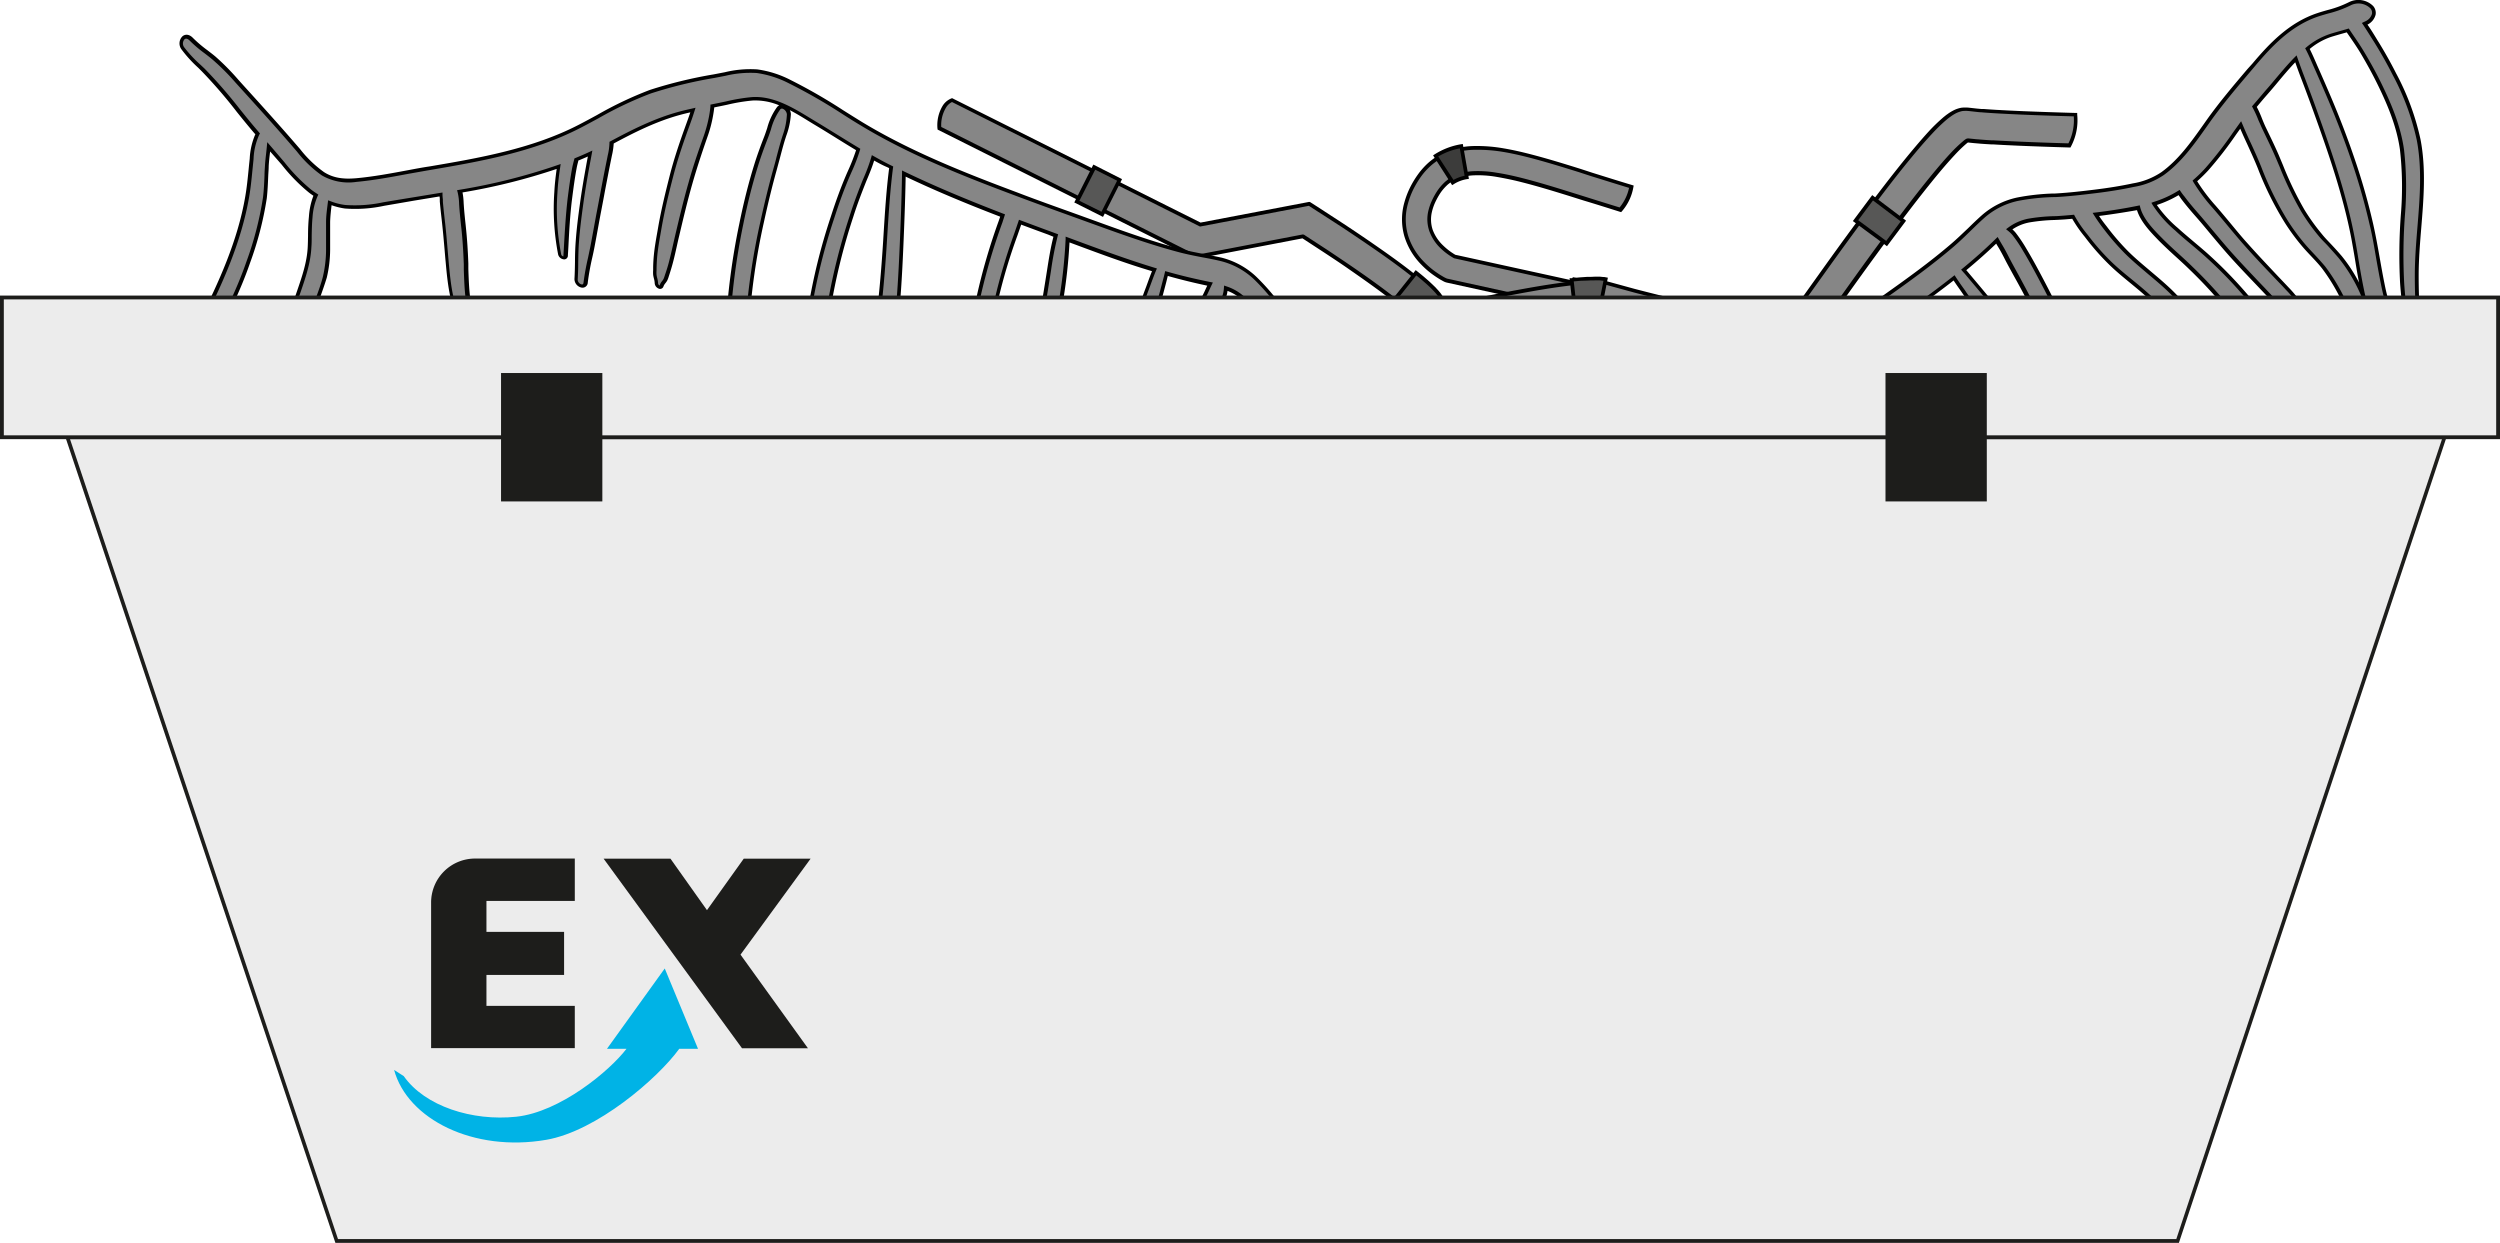 <svg xmlns="http://www.w3.org/2000/svg" viewBox="0 0 655.93 326.1"><defs><style>.cls-1{fill:#868686;}.cls-2{fill:#3c3c3b;}.cls-3{fill:#575756;}.cls-4{fill:#ececec;}.cls-5{fill:#1d1d1b;}.cls-6{fill:#00b3e6;}</style></defs><g id="Capa_2" data-name="Capa 2"><g id="Capa_2-2" data-name="Capa 2"><path class="cls-1" d="M425.15,55.05c-4.4-1.34-8.76-2.73-13.11-4.08s-8.68-2.69-13-3.78c-2.15-.53-4.3-1-6.41-1.33a28.85,28.85,0,0,0-6.14-.39,13.13,13.13,0,0,0-1.42.14c-.48,0-.91.17-1.36.26a10,10,0,0,0-2.42.93,3.3,3.3,0,0,0-.55.32c-.18.12-.36.22-.53.35a9.56,9.56,0,0,0-1,.83,12.54,12.54,0,0,0-1.74,2.06,19.24,19.24,0,0,0-1.39,2.52,13.25,13.25,0,0,0-.89,2.59,9,9,0,0,0,.23,5,11.39,11.39,0,0,0,2.93,4.38,17.63,17.63,0,0,0,2.22,1.8q.3.21.6.39l.3.18.11.07a.58.58,0,0,0,.21.07l.73.16,26.79,5.88L516.49,96.89l0,.13a8.29,8.29,0,0,1,0,4.53,3.69,3.69,0,0,1-1.21,1.88L407.55,79.77l-26.94-5.92-.61-.13a4.52,4.52,0,0,1-.72-.2l-.67-.34-.59-.34q-.87-.53-1.68-1.11a22.3,22.3,0,0,1-3-2.63A17.42,17.42,0,0,1,369,61.87a15.74,15.74,0,0,1,0-8.61,21.37,21.37,0,0,1,1.46-3.83A24.2,24.2,0,0,1,372.48,46a17.66,17.66,0,0,1,2.85-3.1A16.79,16.79,0,0,1,379,40.53a20.16,20.16,0,0,1,8-1.72,39.76,39.76,0,0,1,7.5.62c2.4.41,4.73,1,7,1.54,4.58,1.18,9,2.57,13.4,3.94s8.77,2.76,13.14,4.08A12.45,12.45,0,0,1,425.15,55.05Z"/><path d="M515.46,104l-.23,0L379.68,74.16a3.8,3.8,0,0,1-.6-.18,7.81,7.81,0,0,1-.71-.37c-.23-.12-.48-.27-.6-.34-.57-.34-1.13-.71-1.72-1.13a22.21,22.21,0,0,1-3.12-2.69A18,18,0,0,1,368.47,62a16.18,16.18,0,0,1,0-8.89,22.07,22.07,0,0,1,1.49-3.91,24.82,24.82,0,0,1,2.14-3.53A19,19,0,0,1,375,42.5a17.44,17.44,0,0,1,3.77-2.42A20.39,20.39,0,0,1,387,38.31a40.24,40.24,0,0,1,7.6.63c2.11.36,4.35.85,7.05,1.55,4.48,1.16,8.87,2.52,13.12,3.85l3.06,1c3.46,1.08,6.92,2.17,10.38,3.21l.42.13-.08.44a12.94,12.94,0,0,1-3,6.31l-.21.23-.3-.09c-3.17-1-6.33-2-9.47-2.94l-3.65-1.15c-4.41-1.37-8.72-2.69-13-3.76-2.46-.62-4.48-1-6.36-1.33a28.06,28.06,0,0,0-6-.38,12.9,12.9,0,0,0-1.38.14,6.59,6.59,0,0,0-1,.17l-.38.08a9.66,9.66,0,0,0-2.27.87,4,4,0,0,0-.52.3l-.23.15-.28.19-.3.24a5.39,5.39,0,0,0-.62.53,12,12,0,0,0-1.69,2,19.63,19.63,0,0,0-1.34,2.42,13,13,0,0,0-.86,2.52,8.6,8.6,0,0,0,.21,4.68,10.91,10.91,0,0,0,2.81,4.18,16.58,16.58,0,0,0,2.15,1.75l.58.38.4.24.8.17L516.87,96.46l.13.4a8.72,8.72,0,0,1,0,4.83,4.07,4.07,0,0,1-1.37,2.14ZM387.67,39.3H387A19.42,19.42,0,0,0,379.18,41a15.88,15.88,0,0,0-3.53,2.27,17.6,17.6,0,0,0-2.77,3,25.72,25.72,0,0,0-2.05,3.39,20.85,20.85,0,0,0-1.41,3.72,15.06,15.06,0,0,0,0,8.34,16.86,16.86,0,0,0,4.22,7,21.5,21.5,0,0,0,3,2.58c.57.4,1.11.76,1.65,1.08l.56.33q.33.18.66.33a1.92,1.92,0,0,0,.4.11l.82.18L515.2,102.89a3.34,3.34,0,0,0,.86-1.49,7.77,7.77,0,0,0,0-4.09L381.71,67.81a.89.89,0,0,1-.38-.15l-.39-.23-.62-.4A17.27,17.27,0,0,1,378,65.17,11.83,11.83,0,0,1,375,60.59a9.52,9.52,0,0,1-.25-5.23,14.15,14.15,0,0,1,.93-2.7,19.51,19.51,0,0,1,1.42-2.57,13.52,13.52,0,0,1,1.82-2.16,6,6,0,0,1,.71-.61l.29-.24a4.13,4.13,0,0,1,.38-.25l.19-.12a4.21,4.21,0,0,1,.62-.37,10.93,10.93,0,0,1,2.5-1l.39-.09a8.51,8.51,0,0,1,1-.18,14.06,14.06,0,0,1,1.44-.15,28.85,28.85,0,0,1,6.25.4c1.91.29,4,.72,6.45,1.34,4.27,1.08,8.59,2.4,13,3.78l3.65,1.14q4.56,1.44,9.15,2.85a12,12,0,0,0,2.48-5.14c-3.31-1-6.63-2.05-10-3.09l-3.06-1c-4.23-1.32-8.61-2.68-13.07-3.84-2.67-.68-4.88-1.17-7-1.52A40,40,0,0,0,387.67,39.3Z"/><rect class="cls-2" x="478.97" y="90.15" width="8.29" height="5.58" transform="translate(288.74 544.88) rotate(-77.62)"/><path d="M485.33,98.18l-6.43-1.41,2-9.08,6.42,1.41ZM480.1,96l4.47,1,1.56-7.12-4.47-1Z"/><rect class="cls-2" x="410.71" y="75.16" width="8.29" height="5.58" transform="translate(249.75 466.44) rotate(-77.62)"/><path d="M417.07,83.19l-6.42-1.41,2-9.07,6.42,1.41ZM411.84,81l4.47,1,1.56-7.12-4.47-1Z"/><path class="cls-2" d="M383.35,38.35a18,18,0,0,0-6.7,2.56l4.48,7a9.57,9.57,0,0,1,3.65-1.38Z"/><path d="M381,48.58l-5-7.82.42-.27a18.55,18.55,0,0,1,6.89-2.64l.49-.08,1.6,9.15-.5.08a9.17,9.17,0,0,0-3.46,1.31Zm-3.64-7.51,4,6.14a10.15,10.15,0,0,1,2.91-1.1l-1.26-7.18A17.55,17.55,0,0,0,377.34,41.07Z"/><path class="cls-1" d="M488.79,139q-4.57-4.83-9.08-9.73c-1.5-1.64-3-3.28-4.48-5-.74-.84-1.49-1.68-2.23-2.55-.36-.43-.74-.86-1.1-1.31l-.55-.66-.23-.29-.06-.08a1.37,1.37,0,0,0-.19-.22.88.88,0,0,0-.26-.12l-.28-.06h-.17l-.44,0a35.48,35.48,0,0,0-4,0c-2.82.1-5.72.34-8.63.63-5.82.6-11.68,1.39-17.53,2.25s-11.71,1.79-17.57,2.75L413.18,126l-4.41.74-2.23.37-1.27.2c-.64.1-1.29.19-1.92.25a6.29,6.29,0,0,1-1.57-.09,5.14,5.14,0,0,1-1.47-.56,11.44,11.44,0,0,1-2.52-2l-.56-.59-.37-.41-.69-.8c-.45-.53-.86-1.06-1.27-1.58-1.63-2.1-3.11-4.21-4.56-6.32-2.88-4.24-5.6-8.51-8.27-12.82s-5.28-8.63-7.85-13l-1.91-3.28-1.86-3.24-.06-.1a1.55,1.55,0,0,0-.15-.18c-.09-.13-.26-.3-.42-.48s-.35-.35-.54-.54-.39-.37-.6-.56c-.82-.76-1.74-1.52-2.68-2.27-3.77-3-7.86-5.87-11.95-8.69q-3.07-2.1-6.2-4.17l-5.7-3.72c-.14-.08-.27-.23-.44-.15l-.72.14-3.7.71-7.4,1.42-16.16,3.1L246.49,33.63l0-.17a9.4,9.4,0,0,1,1.26-5.41,4.24,4.24,0,0,1,2.07-1.83l65.11,32.7,13.45-2.58,7.4-1.42,3.7-.71,3-.57.81-.15.2,0c.07,0,.12,0,.18.08l.35.22,1.39.88,3.76,2.43,3.18,2.08c2.11,1.4,4.21,2.81,6.31,4.25,4.19,2.88,8.34,5.79,12.43,9,1,.82,2.05,1.67,3.08,2.61.26.23.51.46.78.73s.51.49.79.79.53.57.83.94c.14.19.28.33.43.57s.31.46.45.69l1.9,3.3,1.89,3.23Q385,91.77,389,98.13c2.63,4.23,5.31,8.44,8.08,12.52,1.39,2,2.81,4,4.26,5.91.36.46.72.92,1.09,1.35l.54.63.34.37c.21.21.46.51.79.38l3.38-.54,4.39-.74,8.82-1.47c5.89-1,11.79-1.91,17.71-2.78s11.87-1.67,17.89-2.29c3-.3,6.05-.56,9.18-.67a45.18,45.18,0,0,1,4.91.06l.67.06a9,9,0,0,1,.95.13,10.93,10.93,0,0,1,1.88.44,7.1,7.1,0,0,1,1.72.86,9.07,9.07,0,0,1,1.35,1.35l.46.6.29.36.53.65c.35.43.72.85,1.08,1.28l2.25,2.57c1.52,1.7,3.07,3.41,4.63,5.1q4.68,5.1,9.46,10.12A14.1,14.1,0,0,1,488.79,139Z"/><path d="M488.63,139.55l-.21-.22c-3.27-3.46-6.24-6.65-9.08-9.74-1.5-1.64-3-3.29-4.49-5l-.28-.32c-.65-.73-1.3-1.47-1.95-2.23l-.35-.42-.76-.9-.91-1.13c0-.05-.06-.06-.13-.08l-.21,0-.16,0-.41,0a38.08,38.08,0,0,0-4,0c-2.41.08-5.14.28-8.59.63-6.35.65-12.69,1.54-17.51,2.24-5.2.77-10.78,1.64-17.56,2.76l-16.7,2.77c-.66.1-1.31.19-2,.26a7.43,7.43,0,0,1-1.71-.09,6.53,6.53,0,0,1-1.62-.61,12,12,0,0,1-2.63-2.1l-1-1-.69-.8c-.45-.54-.87-1.07-1.29-1.6-1.74-2.25-3.29-4.47-4.57-6.35-3.18-4.68-6.1-9.31-8.29-12.83-2.58-4.17-5.22-8.54-7.85-13L370,83.18a.86.86,0,0,1-.1-.16.94.94,0,0,1-.1-.1c-.09-.12-.24-.28-.38-.43a5,5,0,0,0-.4-.4l-.13-.13-.58-.55c-.73-.66-1.6-1.4-2.66-2.25-3.78-3-8-5.94-11.92-8.67-2-1.4-4.12-2.79-6.19-4.16l-5.71-3.73-.1-.06-28.11,5.39L246,34l-.05-.44a9.94,9.94,0,0,1,1.33-5.73,4.77,4.77,0,0,1,2.32-2l.2-.08.2.1L315,58.4,343.34,53a.61.61,0,0,1,.56.13l1.76,1.12,6.94,4.52c2.12,1.4,4.23,2.81,6.32,4.25,4,2.75,8.25,5.71,12.47,9.07.84.67,1.95,1.58,3.1,2.63.26.23.52.47.79.74l.16.15c.21.21.42.42.65.67a12.24,12.24,0,0,1,.85,1l.13.17c.11.13.21.26.33.43s.31.47.46.71l3.79,6.54c2.59,4.4,5.2,8.72,7.74,12.81,3.17,5.11,5.66,9,8.07,12.5,1.67,2.46,3,4.28,4.23,5.89.36.45.72.91,1.08,1.33l.87,1a1.66,1.66,0,0,0,.28.25l16.65-2.78c6.86-1.13,12.49-2,17.72-2.78s11.43-1.63,17.91-2.29c2.67-.27,5.84-.56,9.21-.68a46.65,46.65,0,0,1,5,.06l.69.06h.11c.27,0,.6.07.88.12A13.63,13.63,0,0,1,474,111a7.88,7.88,0,0,1,1.84.92,9.72,9.72,0,0,1,1.44,1.43l1.29,1.62c.22.28.45.54.68.81l.4.47c.72.85,1.47,1.7,2.23,2.55,1.52,1.71,3.07,3.41,4.63,5.11,3,3.26,6.18,6.66,9.45,10.11l.3.32-.28.34a14.59,14.59,0,0,1-7.07,4.76Zm-21-21.17c.83,0,1.54,0,2.17.07l.47,0,.16,0,.35.07a1.26,1.26,0,0,1,.43.19,1.21,1.21,0,0,1,.23.26l.89,1.09c.24.3.49.59.74.88l.36.42c.64.76,1.29,1.49,1.93,2.22l.28.32c1.49,1.67,3,3.31,4.48,5,2.77,3,5.68,6.14,8.86,9.51a13.66,13.66,0,0,0,6-4c-3.16-3.34-6.24-6.63-9.15-9.8-1.56-1.7-3.12-3.4-4.63-5.11-.77-.86-1.52-1.72-2.25-2.57l-.4-.47c-.24-.27-.47-.55-.7-.83L476.51,114a8.68,8.68,0,0,0-1.25-1.25,6.91,6.91,0,0,0-1.59-.79,10.8,10.8,0,0,0-1.8-.42c-.26-.05-.56-.09-.79-.11l-.12,0-.65,0a47.28,47.28,0,0,0-4.86-.06c-3.34.12-6.5.4-9.15.67-6.45.66-12.65,1.53-17.87,2.29s-10.84,1.64-17.7,2.77l-16.55,2.75a1.19,1.19,0,0,1-1.2-.44l-.42-.47-.55-.64c-.37-.43-.74-.9-1.11-1.37-1.26-1.63-2.58-3.46-4.27-5.93-2.42-3.55-4.91-7.42-8.09-12.54-2.55-4.1-5.16-8.42-7.75-12.83L377,79c-.13-.21-.28-.44-.43-.66a2.87,2.87,0,0,0-.27-.35l-.15-.19c-.27-.35-.53-.62-.78-.89s-.43-.45-.63-.64l-.16-.16c-.26-.26-.51-.49-.77-.71-1.13-1-2.22-1.92-3.05-2.59-4.19-3.34-8.43-6.29-12.4-9q-3.15-2.14-6.31-4.24L343.41,54l-7.56,1.44-21,4L249.78,26.77a3.84,3.84,0,0,0-1.62,1.54,8.85,8.85,0,0,0-1.2,5l66.85,33.58,27.76-5.33a.82.82,0,0,1,.76.15l.09.06,5.71,3.72q3.12,2.07,6.21,4.18c4,2.73,8.16,5.68,12,8.71,1.08.87,2,1.61,2.71,2.29.21.19.43.39.62.58l.12.12a5.83,5.83,0,0,1,.43.44c.17.18.36.38.46.51a1,1,0,0,1,.2.3l3.81,6.55c2.61,4.44,5.25,8.81,7.83,13,2.18,3.51,5.09,8.14,8.26,12.8,1.28,1.86,2.82,4.07,4.54,6.29.41.52.82,1,1.26,1.57l1.6,1.77a10.74,10.74,0,0,0,2.4,1.92,4.8,4.8,0,0,0,1.33.5,6.32,6.32,0,0,0,1.44.08c.61-.06,1.24-.15,1.87-.25l7.9-1.3,8.8-1.47c6.79-1.12,12.37-2,17.58-2.76,4.82-.7,11.18-1.59,17.55-2.24,3.47-.35,6.22-.56,8.66-.64ZM343.28,53.88h0Z"/><rect class="cls-3" x="283.06" y="46.33" width="10.13" height="7.43" transform="translate(114.08 285.05) rotate(-63.33)"/><path d="M289.4,56.91l-7.54-3.79,5-9.94L294.39,47Zm-6.2-4.23L289,55.56l4.1-8.15-5.75-2.89Z"/><path class="cls-3" d="M378,77.78l-.25-.38-.23-.29-.46-.56c-.29-.34-.56-.61-.84-.91-.54-.54-1.07-1-1.58-1.51-1-.92-2.06-1.77-3.08-2.58l-6.31,7.92c.92.73,1.8,1.47,2.61,2.19.41.37.78.72,1.12,1l.41.46.13.16s.06.06.06.07h0Z"/><path d="M369.35,84.14l-.25-.51-.53-.58c-.32-.31-.68-.66-1.08-1-.8-.71-1.67-1.44-2.6-2.17l-.39-.31,6.94-8.7.39.31c1.1.87,2.12,1.72,3.1,2.6.52.46,1.06,1,1.6,1.52l.24.26c.21.22.41.43.63.68l.54.66.18.23.53.8Zm-3.44-4.75c.79.63,1.54,1.27,2.24,1.9.42.37.79.73,1.14,1.07l.35.39,7.62-5.11-.1-.13-.52-.64c-.2-.23-.4-.44-.59-.64l-.24-.25c-.51-.52-1-1-1.54-1.47-.86-.77-1.73-1.51-2.67-2.26Z"/><polygon class="cls-3" points="442.56 112.17 435.15 113.25 436.66 123.27 443.96 122.2 442.56 112.17"/><path d="M436.24,123.83l-1.66-11L443,111.6l1.53,11Zm-.52-10.16,1.36,9,6.32-.92-1.26-9Z"/><path class="cls-1" d="M543,38.16q-6.65-.19-13.3-.47c-2.22-.1-4.44-.2-6.67-.33-1.13-.07-2.24-.14-3.38-.23L517.9,37l-.85-.08-.37,0h-.1a1.43,1.43,0,0,0-.29,0,1.25,1.25,0,0,0-.27.1l-.24.16-.13.11-.34.28c-.92.8-1.91,1.8-2.87,2.82-1.92,2.06-3.8,4.29-5.65,6.55-3.7,4.54-7.28,9.24-10.81,14s-7,9.55-10.47,14.38l-5.18,7.25-2.6,3.64-1.31,1.83-.76,1c-.39.52-.78,1-1.18,1.53a6.43,6.43,0,0,1-1.17,1,5.84,5.84,0,0,1-1.44.65,11.69,11.69,0,0,1-3.2.36l-.81,0-.55,0-1.05-.08c-.69-.06-1.36-.14-2-.22-2.64-.33-5.17-.77-7.69-1.25-5-.95-10-2-14.91-3.2s-9.84-2.38-14.73-3.64l-3.68-1-3.6-1-.12,0-.23,0a5.12,5.12,0,0,0-.63,0,6.58,6.58,0,0,0-.77,0l-.82,0c-1.11,0-2.3.16-3.49.3-4.8.54-9.72,1.4-14.6,2.3-2.44.46-4.89.94-7.33,1.43L385,87.55c-.15,0-.35,0-.41.2l-.41.61L382,91.48l-4.23,6.24-9.23,13.61L297.14,135l-.14-.1a9.43,9.43,0,0,1-2.93-4.72,4.29,4.29,0,0,1,.16-2.76L363.4,104.5l7.69-11.34,4.23-6.24,2.11-3.12,1.72-2.52.46-.68.12-.17c0-.07.12-.05.18-.07l.4-.09,1.61-.36,4.38-1,3.72-.77q3.72-.75,7.46-1.46c5-.92,10-1.8,15.2-2.39,1.3-.14,2.62-.27,4-.33.35,0,.7,0,1.07,0s.72,0,1.12,0a11.66,11.66,0,0,1,1.25.08,6.89,6.89,0,0,1,.71.09l.81.17,3.67,1,3.62,1q7.26,1.89,14.55,3.6c4.85,1.13,9.72,2.21,14.56,3.13,2.42.46,4.84.88,7.19,1.17.58.07,1.17.14,1.73.19l.82.06.51,0c.29,0,.68,0,.83-.29l2-2.78,2.59-3.62,5.19-7.28Q484.13,63.2,489.47,56c3.58-4.8,7.21-9.57,11-14.27,1.91-2.35,3.87-4.67,6-7A47.9,47.9,0,0,1,510,31.31l.52-.43c.2-.16.5-.41.76-.58a12.15,12.15,0,0,1,1.65-1,7.29,7.29,0,0,1,1.81-.61,8.71,8.71,0,0,1,1.91,0l.76.1.46,0,.83.08c.55.06,1.12.09,1.67.14,1.13.09,2.26.16,3.4.23q3.44.2,6.89.34c4.6.19,9.23.34,13.84.47A14,14,0,0,1,543,38.16Z"/><path d="M297,135.55l-.35-.27a9.92,9.92,0,0,1-3.11-5,4.71,4.71,0,0,1,.2-3.08l.09-.2.21-.07,69-22.86,16.2-23.9a.62.62,0,0,1,.49-.3l2-.46,8.11-1.72q3.72-.75,7.47-1.46c4.78-.88,9.89-1.79,15.23-2.4,1.07-.11,2.5-.26,4.05-.33.35,0,.71,0,1.09,0h.17c.31,0,.63,0,1,0s.81,0,1.28.08l.21,0,.54.08.82.17,7.31,2c4.94,1.28,9.83,2.49,14.53,3.59,5.86,1.37,10.34,2.33,14.55,3.13,2.92.55,5.12.91,7.15,1.17l1.71.18,1.32.09a1.14,1.14,0,0,0,.37,0l9.81-13.73c4.06-5.67,7.42-10.27,10.56-14.5s6.94-9.24,11.05-14.29c1.7-2.07,3.74-4.52,6-7a45.72,45.72,0,0,1,3.56-3.46c.17-.15.34-.3.53-.45l.08-.06c.21-.17.48-.39.71-.54a11.62,11.62,0,0,1,1.71-1.05,7.41,7.41,0,0,1,2-.65,9.17,9.17,0,0,1,2,0l2.06.23,1.09.1.58,0c1.11.09,2.24.16,3.38.23,2.28.13,4.58.24,6.88.34,4.46.18,9.11.34,13.84.47H545l0,.44a14.67,14.67,0,0,1-1.63,8.36l-.15.27H543c-4.77-.14-9.12-.29-13.31-.47-2.22-.1-4.45-.2-6.68-.34l-.5,0c-1-.06-1.91-.11-2.89-.19l-.55-.05-1.17-.1-1.44-.15a.21.21,0,0,0-.15,0l-.18.12-.11.1a3.61,3.61,0,0,0-.3.25,35.62,35.62,0,0,0-2.86,2.8c-1.66,1.78-3.4,3.79-5.63,6.53-4,4.93-7.88,10.05-10.8,14-3.13,4.21-6.46,8.77-10.47,14.37l-9.85,13.77c-.39.53-.78,1.06-1.2,1.56A6.66,6.66,0,0,1,473.59,92a5.71,5.71,0,0,1-1.57.71,11.58,11.58,0,0,1-3.35.39l-1.39,0-1.06-.08c-.7-.06-1.36-.14-2-.22-2.85-.36-5.51-.83-7.75-1.25-5.55-1.06-10.89-2.28-14.93-3.22-4.76-1.11-9.72-2.34-14.74-3.64l-7.28-1.94-.14,0h-.15a4.56,4.56,0,0,0-.57,0h-.75a7.12,7.12,0,0,0-.8,0c-1,0-2.09.14-3.47.29-4.82.55-9.85,1.43-14.56,2.3q-3.66.69-7.32,1.43L385.07,88l-.12,0-16.06,23.69-.16,0Zm-2.43-7.74a3.84,3.84,0,0,0-.06,2.24,8.9,8.9,0,0,0,2.69,4.38l71-23.52,15.87-23.4a.8.8,0,0,1,.64-.43l.11,0,6.66-1.41c2.45-.49,4.9-1,7.35-1.43,4.73-.88,9.77-1.76,14.63-2.31,1.4-.16,2.52-.25,3.53-.29l.85,0h.79l.68,0a1,1,0,0,1,.37.07l7.3,1.93c5,1.3,10,2.52,14.72,3.64,4,.94,9.35,2.15,14.89,3.2,2.22.42,4.87.9,7.66,1.25.67.08,1.32.16,2,.21l2.38.13a11.46,11.46,0,0,0,3.05-.34,5.35,5.35,0,0,0,1.31-.59,6.35,6.35,0,0,0,1.07-1c.38-.47.77-1,1.14-1.5l4.67-6.51,5.18-7.25c4-5.6,7.34-10.17,10.48-14.39,2.92-3.92,6.79-9.05,10.82-14,2.25-2.75,4-4.78,5.68-6.57A37.17,37.17,0,0,1,515,37.09c.14-.12.25-.22.36-.3l.12-.1.3-.2a1.27,1.27,0,0,1,.45-.16,1.18,1.18,0,0,1,.34,0l1.39.14c.39.05.77.08,1.15.1l.55.05c1,.08,1.92.14,2.87.2l.5,0c2.23.13,4.45.23,6.67.33,4.09.18,8.34.33,13,.46a13.59,13.59,0,0,0,1.4-7.08c-4.57-.12-9.08-.27-13.4-.45q-3.46-.15-6.9-.34c-1.14-.07-2.28-.14-3.4-.23l-.58-.05c-.37,0-.75-.05-1.11-.09l-2.06-.23a8.17,8.17,0,0,0-1.78,0,7,7,0,0,0-1.67.57,11.1,11.1,0,0,0-1.57,1c-.23.15-.47.34-.66.49l-.08.07-.5.42a45.23,45.23,0,0,0-3.47,3.4c-2.28,2.44-4.31,4.88-6,6.94-4.09,5-7.87,10-11,14.25s-6.49,8.82-10.55,14.48l-9.76,13.65a1.15,1.15,0,0,1-1.17.53l-.62,0-.84-.06c-.57,0-1.16-.12-1.75-.19-2.05-.26-4.28-.62-7.22-1.18-4.22-.8-8.72-1.76-14.59-3.14-4.71-1.1-9.61-2.31-14.55-3.59l-7.3-2-.78-.16a2.56,2.56,0,0,0-.44-.06l-.23,0c-.43,0-.8-.06-1.16-.07s-.67,0-1,0h-.18c-.36,0-.7,0-1,0-1.52.07-2.93.21-4,.33-5.3.6-10.4,1.51-15.16,2.39-2.49.46-5,1-7.45,1.45L380,80.88,371.5,93.44l-7.78,11.48-.16,0Zm85.3-46.94h0Z"/><rect class="cls-3" x="334.47" y="112.09" width="7.43" height="10.13" transform="matrix(0.95, -0.31, 0.31, 0.95, -19.68, 112.3)"/><path d="M335.93,123.76l-3.5-10.56,8-2.65,3.5,10.56Zm-2.23-9.93,2.87,8.67,6.1-2-2.87-8.67Z"/><path class="cls-3" d="M421.32,73.25l-.44-.09-.37,0-.72-.07c-.45,0-.83,0-1.24-.05-.76,0-1.5,0-2.19.06-1.38.07-2.7.19-4,.34l1.13,10.07c1.17-.14,2.32-.24,3.4-.3.55,0,1.06,0,1.54,0l.61,0,.21,0h.09a0,0,0,0,0,0,0Z"/><path d="M413.05,84,411.81,73l.49,0c1.41-.17,2.73-.28,4-.35.69,0,1.4,0,2.21-.06h.34l.93,0,.86.09.28,0,.94.18-2.17,11-.53-.21-.79,0c-.45,0-1,0-1.48,0-1.08.06-2.21.16-3.38.3Zm-.14-10.18,1,9.08c1-.11,2-.2,2.94-.25.55,0,1.07,0,1.56,0l.52,0,1.78-9h-.15l-.84-.09-.88,0h-.33c-.73,0-1.46,0-2.14.06C415.26,73.61,414.12,73.7,412.91,73.83Z"/><polygon class="cls-3" points="491.32 51.88 486.84 57.89 494.99 63.9 499.4 57.99 491.32 51.88"/><path d="M495.09,64.6,486.14,58l5.08-6.81,8.88,6.71Zm-7.55-6.82,7.35,5.43,3.81-5.12-7.28-5.5Z"/><path class="cls-1" d="M421.14,115.34c-2.66-1.34-4.77-3.44-7.13-5.23-6-4.5-13.08-5.7-20.35-6.4-6.33-.61-12.59-1.29-18.94-1.37-6.08-.08-12.44,0-18.24-2a19.49,19.49,0,0,1-6.85-4.57c-2.5-2.36-4.88-4.86-7.17-7.43s-4.56-5.16-6.68-7.88a60.14,60.14,0,0,0-6.54-7.54,19.88,19.88,0,0,0-8.9-4.84c-3.56-.87-7.18-1.37-10.73-2.3-7.29-1.91-14.37-4.43-21.44-7s-14.31-5.15-21.43-7.82c-14-5.23-28-10.77-40.79-18.5-6.19-3.75-12.2-7.88-18.75-11a26.36,26.36,0,0,0-8.58-2.75,27.91,27.91,0,0,0-8.39.73c-6.6,1.3-13.26,2.4-19.62,4.63C164,26.34,158.13,30,152,33.18,139.9,39.4,126,41.86,112.77,44.11c-6.37,1.09-12.84,2.56-19.28,3.15-3.16.29-6.09.05-8.81-1.69S80,41.37,77.93,39c-4.8-5.59-9.75-11-14.7-16.51a77.11,77.11,0,0,0-7.13-7.33,69.38,69.38,0,0,1-5.91-4.89c-1.83-1.92-3.47.59-2.23,2.37a43,43,0,0,0,5.36,5.77c5,4.95,9.24,10.85,13.84,16.2l.44.52c-1.22,2.17-1.39,4.91-1.64,7.35-.33,3.06-.56,6.12-1.09,9.15C62.87,63.17,58,74,52.79,84.4c-2.65,5.26-5.44,10.47-7.81,15.87q-1.74,4-3.15,8.06a31,31,0,0,0-1.53,5.58c-.77-.47-1.54-.93-2.31-1.41-2.74-1.72-5.49-3.47-8.35-5-2.53-1.34-5.44-1.67-7.92-3.07-1.56-.87-1.81,1.19-.9,2.06,2.06,2,4.64,3.23,6.91,4.91a344.68,344.68,0,0,0,31.93,20.68,71.57,71.57,0,0,0,16.41,7.38c6.15,1.71,12.33,1.48,18.64,1.17,6.67-.33,13.32-.91,20-1.4,2.11-.16,4.54-.63,6.64,0,.34.63,1,1.07,1.57.73a44.79,44.79,0,0,1,6.86,5c9,7.32,18.83,15,31,14.79,6.05-.09,11.34-2.35,17-4.23a154,154,0,0,1,18.41-4.88c5.89-1.18,11.2-.36,16.79,1.74s10.91,5,16.5,7.15c12.56,4.89,25.36,9.16,37.89,14.16,6.18,2.47,12.17,5.27,18.22,8.06,2.09,1,4.29,1.84,6.63,1.47a11.14,11.14,0,0,0,4.36-2.15c4.42-3,9.32-4.58,14.5-5.75,2.71-.61,5.45-1.1,8.19-1.63s5.47-1.35,8.25-1.76c5.9-.88,11.66,3.26,16.76,5.67,2.6,1.22,5.25,2.23,7.92,3.27a15.43,15.43,0,0,1,5.49,3.09c1.23,1.26,3.74,1.84,4.87.14s0-4-1.22-5.36a34.17,34.17,0,0,0,3-2.31c2.6-2.14,5.36-4.15,8.13-6.07,9.75-6.75,21.16-11.3,29.57-19.87a65.73,65.73,0,0,0,10.55-15.08q2.22-4.08,4.07-8.33c.8-1.82,1.63-3.68,2.31-5.58.15.09.29.19.45.27,1.57.8,3.64.78,4.2-1.25A5,5,0,0,0,421.14,115.34Zm-19.95-3.4c-.89,1.22-1.77,2.44-2.62,3.68q-2.81,4.11-5.68,8.16c-6.78,9.52-13.73,19-21.92,27.37-3.78,3.86-7.79,7.5-11.4,11.53l-.09.1a42,42,0,0,0,5.57-11.68c.72-2.49,1.09-5.06,1.79-7.56a54,54,0,0,1,2.62-7.38c2.18-4.91,5.17-9.29,8-13.84,1.43-2.29,2.73-4.65,4.08-7,1-1.69,2.27-3.39,3.15-5.21,2.52.22,5,.56,7.56.79C395.23,111.18,398.23,111.42,401.19,111.94Zm-22.52-2.1c-.56.9-1.12,1.79-1.67,2.7-1.55,2.59-3.06,5.21-4.72,7.73a85.79,85.79,0,0,0-7.71,14,53.75,53.75,0,0,0-2.48,7.31c-.66,2.48-1,5-1.79,7.5a50.52,50.52,0,0,1-6.82,13.39c-2.1,3.08-4.58,5.86-6.92,8.75-2.38-1.07-4.72-2.22-7.09-3.32,1.78-4,2.79-8.48,5.47-12a28.55,28.55,0,0,0,3.63-5.47,30,30,0,0,0,1.84-6.1c1.08-5.12,2.08-10.27,3.33-15.36,1-4.18,2.28-8.3,3.35-12.48a43.65,43.65,0,0,1,2.71-8.11,37.85,37.85,0,0,0,4.24.83A127.61,127.61,0,0,0,378.67,109.84Zm-26.43,63.61-1.42-.53a46.63,46.63,0,0,0,3.76-3.81A23.21,23.21,0,0,0,352.24,173.45Zm-34.8-98.93c-.24.49-.47,1-.68,1.44-.75,1.7-1.68,3.32-2.52,5-1.83,3.55-3.58,7.14-5.52,10.64-3.67,6.6-7.56,13.15-11.74,19.45s-9,12.37-13.69,18.36-9.24,11.68-14,17.41c-.87,1.06-1.73,2.12-2.58,3.19,3.06-5.52,6.39-10.93,9.54-16.38,4.17-7.21,8.32-14.39,12.71-21.47,4.26-6.87,8.44-13.8,11.33-21.38,1.52-4,2.85-8.11,4-12.23.53-1.92,1-3.84,1.53-5.77l.24-1C309.79,72.85,313.59,73.78,317.44,74.52Zm-14.51-3.65c-.7,1.68-1.3,3.42-1.95,5.11-1.64,4.33-3,8.76-4.81,13-3.21,7.35-7.6,14.18-11.89,20.93s-8.4,14-12.48,21c-2.14,3.71-4.29,7.41-6.41,11.13-1.8,3.16-3.77,6.29-5.33,9.57-1,2-1.77,4.12-2.7,6.16a33.87,33.87,0,0,1-1.57,3.13c-.2.33-.41.64-.63,1l-3.78-1.36a2.43,2.43,0,0,0,0-1.2c-.49-2.39,1.31-5.26,2.28-7.34,1.55-3.31,2.78-6.77,4.18-10.15q4.13-10,8.82-19.68a108.3,108.3,0,0,0,7.33-20,183.93,183.93,0,0,0,4-20.82,165.54,165.54,0,0,0,2.07-18.48C287.68,65.7,295.24,68.53,302.93,70.87Zm-89,74.78c.29-2.12,2.27-4.67,3.55-6.48a52.21,52.21,0,0,0,4.84-7.88,143.44,143.44,0,0,0,12.57-44.38c.9-7.51,1.31-15,1.63-22.59.27-6.25.5-12.51.6-18.77,8.47,4.07,17.15,7.64,25.92,11-2.4,7.05-4.87,14-6.34,21.35-1.37,6.82-2.39,13.76-4.86,20.3a88,88,0,0,1-9.26,17.37c-3.73,5.64-8,10.89-11.87,16.43q-5.59,8-11,16.12C217.82,147.25,215.91,146.41,214,145.65ZM54.05,122.11c-3.47-2.09-7-4.13-10.45-6.2.26-.62.47-1.25.7-1.82.63-1.55,1.22-3.11,1.85-4.65,1.21-3,2.6-5.87,4-8.76C55.23,90.1,61.3,80,65.13,68.8a86,86,0,0,0,4.34-16.9c.36-2.78.37-5.58.53-8.37.1-1.68.33-3.34.49-5,1.26,1.47,2.52,2.92,3.76,4.4a46.43,46.43,0,0,0,7,7.24c.5.38,1,.74,1.54,1.07A16.81,16.81,0,0,0,81.52,57c-.27,2.62-.19,5.24-.31,7.87-.24,5.23-2.37,10.08-3.93,15-1.73,5.47-3.37,11-5.11,16.42s-3.79,10.61-5.73,15.92c-1.73,4.71-3.76,9.83-3.78,14.94C59.74,125.54,56.89,123.81,54.05,122.11Zm115.88,27.72A35.16,35.16,0,0,1,159,152.28c1.58-1.75,3-3.77,4.28-5.51q4.78-6.27,9.49-12.6c2.89-3.92,5.79-7.84,8.5-11.89,2.59-3.86,5.05-7.83,8-11.45,1.38-1.71,3-3.23,4.28-5a13.3,13.3,0,0,0,2.16-6.22,48.46,48.46,0,0,0,.07-6.6c-.06-2.26,0-4.52.18-6.77a175.75,175.75,0,0,1,3.94-28c1-4.65,2.13-9.3,3.41-13.88.67-2.39,1.25-4.81,1.95-7.19S206.92,32.51,207,30c0-1.19-1.66-2.79-2.66-1.58-1.7,2.06-2.28,5-3.24,7.47s-1.9,5-2.7,7.62c-1.54,5-2.78,10.06-3.83,15.19A179.38,179.38,0,0,0,191,86.41c-.1,2.14-.11,4.27,0,6.41a23.43,23.43,0,0,1-.38,6.37,13.07,13.07,0,0,1-3.33,5.31,62.37,62.37,0,0,0-4.09,5.09c-2.67,3.73-5,7.68-7.62,11.46-2.8,4.08-5.66,8.12-8.45,12.21-2.56,3.78-5.26,7.48-7.6,11.4a77.64,77.64,0,0,1-4.89,7.36h-.08c-5.77-.95-10.56-3.78-15.09-7.12,2-3.37,3.85-6.87,5.75-10.31,2.57-4.64,5.36-9.15,8-13.76a160.34,160.34,0,0,0,7.42-14.47c1.09-2.45,2.16-4.93,3.09-7.44,1-2.68,2.12-5.41,2.88-8.17.2-.73-.83-1.78-1.45-1.08a60.23,60.23,0,0,0-4.8,6.75c-1.43,2.17-2.74,4.45-4,6.72-2.64,4.7-5.06,9.52-7.73,14.21s-5.28,9.25-7.68,14a66.34,66.34,0,0,0-4.58,11.15c-3-2.39-6-4.85-9.12-7a37.62,37.62,0,0,0,2.55-4.72c1.66-3.58,2.94-7.32,4.53-10.93,1.74-4,3.8-7.77,5.63-11.68a52.59,52.59,0,0,0,2.6-6.26,16.89,16.89,0,0,0,1.08-6.66c-.09-.76-1.2-2.49-2.15-1.61C140,95,139.09,97,138.22,98.77c-1,2-1.88,4-2.83,6-1.8,3.8-3.75,7.54-5.4,11.41-2.4,5.62-4.24,11.46-6.65,17.07-5.28-2.36-11.19-1.08-16.88-.61-3.85.31-7.7.61-11.56.85.39-.36.78-.73,1.14-1.1,1.5-1.54,3-3.1,4.47-4.66,2.95-3.09,5.9-6.17,8.78-9.32a108.84,108.84,0,0,0,8.07-9.74,30.16,30.16,0,0,0,3.09-5.8,18.71,18.71,0,0,0,1.81-6.08c0-.65-.94-1.77-1.61-1.21-1.48,1.22-2.58,3.14-3.78,4.63s-2.65,3.14-3.87,4.8c-2.5,3.4-5.25,6.62-8,9.79s-5.76,6.46-8.51,9.81c-1.3,1.58-2.5,3.19-3.64,4.88a39.53,39.53,0,0,0-2.3,4.24q-1.84.09-3.69.15a36.84,36.84,0,0,1-8.84-.54,46,46,0,0,1-8.26-2.68c-1.46-.62-2.89-1.3-4.31-2,1-2.38,1.83-4.89,2.7-7.34,1-2.88,2.22-5.69,3.36-8.53C75.72,102.21,79,91.35,82.56,80.56c.86-2.6,1.93-5.19,2.63-7.84a32.31,32.31,0,0,0,.86-7.26c.07-2.42,0-4.84.07-7.26,0-1.69.25-3.37.46-5a17.07,17.07,0,0,0,4,1,35.39,35.39,0,0,0,10.1-.7c5-.84,10-1.64,15-2.48,0,.69.11,1.35.15,1.87.17,2,.41,4,.63,6,.35,3.23.59,6.46.88,9.69.55,6.06,1.19,13.07,5,18.06,1.1,1.43,3,.71,2.28-1.1-2.15-5-2.16-11-2.36-16.34-.12-3.15-.3-6.26-.64-9.39-.19-1.83-.39-3.65-.53-5.48a21.34,21.34,0,0,0-.47-4.13,157.21,157.21,0,0,0,25.93-6.52c-.33,2.27-.61,4.55-.73,6.84a63.28,63.28,0,0,0,1,16.26c.15.76,1.51,1.41,1.57.29.3-5,.52-10.11,1.16-15.12.34-2.62.69-5.25,1.18-7.85.13-.71.33-1.46.52-2.22,1.21-.5,2.42-1,3.61-1.56-.22,1.17-.44,2.34-.65,3.51-.58,3.19-1.12,6.39-1.57,9.6s-.89,6.68-1.13,10-.14,6.58-.33,9.87c-.09,1.43,2.32,2.69,2.53.81.35-3.16,1.18-6.31,1.79-9.43s1.11-6.11,1.7-9.16S158.4,49.2,159,46c.29-1.53.6-3.06.91-4.59a20.64,20.64,0,0,0,.6-4c5.77-3.1,11.46-6,17.83-7.71,1.17-.31,2.34-.58,3.51-.85-.52,1.68-1.13,3.34-1.73,5-1.45,4-2.79,8-3.86,12.17-1.19,4.59-2.33,9.24-3.13,13.91-.39,2.26-.82,4.54-1.06,6.82-.13,1.23-.2,2.48-.21,3.72a10.82,10.82,0,0,0,0,1.61,18.91,18.91,0,0,1,.41,2.27c0,.6,1,1.46,1.33.6a14.85,14.85,0,0,1,1-1.62,10.93,10.93,0,0,0,.5-1.39c.38-1.09.73-2.23,1-3.35.58-2.25,1-4.54,1.58-6.8,1.09-4.6,2.17-9.19,3.47-13.73,1.19-4.15,2.53-8.19,3.95-12.27a34.88,34.88,0,0,0,1.48-5.59c.13-.76.26-1.59.32-2.43l1.24-.25a79.68,79.68,0,0,1,9.17-1.63c6-.42,11.45,3.3,16.39,6.27,3.84,2.31,7.62,4.72,11.46,7a60.17,60.17,0,0,1-2.79,7.08c-1.5,3.51-2.77,7.07-3.94,10.71a153.42,153.42,0,0,0-6.05,24.33c-1.17,7.91-2,15.89-5.49,23.18s-8,14.28-12.23,21.21c-4,6.54-8.24,13-11.58,20Q176.45,147.44,169.93,149.83Zm27.86-7.22a63.07,63.07,0,0,0-8.91,1.61c4.25-5.58,8-11.62,11.65-17.52,4.36-7,9.08-14,12.21-21.63s3.45-15.69,4.6-23.65a161.53,161.53,0,0,1,6-24.58c1-3.21,2.17-6.3,3.42-9.42a56.62,56.62,0,0,0,2.24-6c1.27.72,2.55,1.43,3.86,2.09l.89.44c-.94,7.13-1.27,14.36-1.75,21.53-1,15.17-2.74,30.12-7.26,44.7-1.17,3.79-2.5,7.54-4,11.22a64.76,64.76,0,0,1-4.41,9.48c-1.4,2.3-3.11,4.4-4.57,6.66-1.25,1.93-2.53,4.13-2.69,6.48-.83-.24-1.68-.46-2.53-.64A30,30,0,0,0,197.79,142.61Zm25.72,7.27-.13-.06c4.66-5.36,8.67-11.26,12.93-16.93,8-10.68,16.35-21.43,20.63-34.27,2.19-6.57,3.11-13.45,4.55-20.19s3.92-13.48,6.17-20.14c2.51.94,5,1.88,7.55,2.8l1.82.67a84.36,84.36,0,0,0-1.76,9c-.61,3.91-1.23,7.81-1.94,11.7a188.6,188.6,0,0,1-4.63,20.6c-2.12,7.05-5.17,13.57-8.28,20.23s-5.89,13.14-8.58,19.82c-1.09,2.69-2.25,5.33-3.42,8-1.1,2.5-2,5.1-1.46,7.86C239,156.19,231.13,153.36,223.51,149.88Zm38,14.39c4-6,9-11.32,13.78-16.67,5-5.57,9.56-11.53,14.23-17.38A197.17,197.17,0,0,0,303,111.68c4.14-6.65,8.24-13.38,11.86-20.33,1.57-3,3.15-6,4.54-9.11a37.9,37.9,0,0,0,2-4.92,9.2,9.2,0,0,0,.3-1.78,12.23,12.23,0,0,1,4.77,2.89,76.6,76.6,0,0,1,6,7.22c.48.6,1,1.18,1.48,1.78a34.91,34.91,0,0,0-2.25,5.94,63.68,63.68,0,0,0-2.31,9.51c-1.05,7.08-.62,14.88-3.65,21.52-1.6,3.49-4.38,6.08-7.33,8.45-3.11,2.49-6.3,4.87-9.33,7.46s-6.25,5.48-9.51,8.05-6.83,5-10.14,7.71-6.46,5.45-9.68,8.19a56.08,56.08,0,0,0-5.62,5.05C269.89,167.55,265.7,165.88,261.49,164.27Zm42,4.79a48.6,48.6,0,0,0-13.28,6.39l-.35.2-.11,0c-.15.05-.64.12-.66.15l-.5,0-.94-.3c-2.92-1-5.7-2.68-8.52-4l-.85-.37c1.94-1.5,4-2.9,5.9-4.4,3.77-2.92,7.45-5.95,11.29-8.78,3.4-2.5,6.86-4.89,10.12-7.59s6.29-5.43,9.52-8,6.42-4.74,9.35-7.45a23,23,0,0,0,6.22-9c2.57-6.93,2.14-14.51,3.45-21.7a65.07,65.07,0,0,1,2.15-8.23A41.48,41.48,0,0,1,337.76,92c2.5,2.82,5.11,5.56,7.82,8.15-2.17,2.46-2.95,6.46-3.52,9.41-.71,3.66-1,7.38-1.66,11a122.66,122.66,0,0,1-3.74,16.06,67.7,67.7,0,0,1-7.29,15c-1.39,2.22-2.92,4.35-4.29,6.58-1.19,2-2.76,4.36-2.92,6.75-.67.14-1.33.3-2,.46C314.65,166.76,309,167.5,303.52,169.06Zm24.88-4.73c.61-1.11,1.27-2.19,2-3.24,1.63-2.46,3.37-4.85,4.86-7.4a67.09,67.09,0,0,0,6.93-15.26,112.7,112.7,0,0,0,3.29-16c.49-3.6.67-7.24,1.15-10.85a29.77,29.77,0,0,1,2.12-8.66,27.92,27.92,0,0,0,6.19,3.71c-.2.52-.39,1-.56,1.56-.67,2-1.19,4-1.7,6-1.09,4.31-2.39,8.57-3.42,12.9-1.22,5.07-2.16,10.19-3.27,15.29a22.58,22.58,0,0,1-1.86,5.67c-1.14,2.16-2.82,4-3.94,6.14-2,3.84-2.62,8.15-4.15,12.13a25.68,25.68,0,0,0-7.19-2Zm84.12-39.14q-2.1,4.68-4.63,9.16c-2.88,5.08-6.12,10-10.44,14a87.69,87.69,0,0,1-13.82,9.88,138.41,138.41,0,0,0-14.82,10,86,86,0,0,0-6.8,6c-.87.86-1.8,1.86-2.81,2.71a21.09,21.09,0,0,0-2.08-1.28c.1-.22.21-.44.32-.65a35,35,0,0,1,2.34-3.78,63.14,63.14,0,0,1,5.87-7c3.67-3.84,7.58-7.44,11.17-11.35A172.75,172.75,0,0,0,388,139.29c3.47-4.66,6.72-9.46,9.82-14.37q2.28-3.61,4.5-7.26c.94-1.54,2-3.16,2.86-4.83a18.59,18.59,0,0,1,6.26,3c1.24,1,2.43,2,3.66,3C414.23,121,413.46,123.12,412.52,125.19Z"/><path d="M360.48,185.67a4.56,4.56,0,0,1-3.15-1.34,15,15,0,0,0-5.32-3l-.62-.24c-2.42-.94-4.92-1.91-7.33-3.05-1.11-.52-2.22-1.11-3.4-1.73-4.23-2.25-8.6-4.56-13.08-3.9-1.59.24-3.21.63-4.77,1-1.13.26-2.3.54-3.46.76l-1.67.32c-2.14.41-4.35.83-6.5,1.31-4.16.94-9.55,2.43-14.33,5.67l-.18.12a10.88,10.88,0,0,1-4.38,2.11c-2.53.39-4.9-.57-6.92-1.5l-1.45-.67c-5.44-2.52-11.07-5.12-16.75-7.39-6.74-2.69-13.68-5.21-20.38-7.65-5.75-2.09-11.7-4.25-17.5-6.51-2.69-1-5.36-2.27-7.93-3.45-2.78-1.27-5.66-2.59-8.57-3.69-6-2.27-11.12-2.8-16.51-1.72A154.84,154.84,0,0,0,177.93,156c-1,.32-1.92.65-2.87,1-4.72,1.64-9.18,3.2-14.28,3.27h-.42c-12.68,0-23.2-8.61-30.91-14.91l-.78-.64a40.51,40.51,0,0,0-5.8-4.23,1.33,1.33,0,0,1-.79,0,2,2,0,0,1-1.08-.86,14.35,14.35,0,0,0-4.9-.05l-1.38.13-5.09.38c-4.87.38-9.92.77-14.89,1-7,.35-12.82.48-18.8-1.18a73.17,73.17,0,0,1-16.53-7.44,343,343,0,0,1-32-20.71c-.82-.61-1.71-1.18-2.58-1.73a29.26,29.26,0,0,1-4.37-3.22,2.17,2.17,0,0,1-.39-2.65c.15-.21.74-.84,1.87-.2a20.6,20.6,0,0,0,4,1.55,23.13,23.13,0,0,1,3.94,1.51c2.59,1.38,5.12,3,7.56,4.5l.83.52,1.66,1a34.36,34.36,0,0,1,1.35-4.66l.09-.27c1-2.76,2-5.48,3.16-8.1,1.81-4.13,3.9-8.21,5.92-12.16.64-1.25,1.28-2.49,1.91-3.74,5-10,10-20.86,12-32.62.4-2.29.63-4.65.86-6.93.07-.73.14-1.46.22-2.19l.08-.75A18.33,18.33,0,0,1,67,35.2L66.78,35c-1.59-1.85-3.16-3.79-4.67-5.67A125.32,125.32,0,0,0,53,18.77l-1-1a33.27,33.27,0,0,1-4.37-4.8,2.61,2.61,0,0,1,.27-3.47c.62-.51,1.66-.65,2.73.46a33.06,33.06,0,0,0,3.76,3.2c.71.55,1.43,1.09,2.11,1.66a62.85,62.85,0,0,1,6.07,6.15l1.11,1.23c4.86,5.36,9.89,10.91,14.71,16.52l.33.38A30.27,30.27,0,0,0,85,45.15c2.29,1.46,4.83,1.94,8.5,1.61,4.5-.41,9.09-1.27,13.53-2.1,1.91-.36,3.81-.72,5.71-1,12.54-2.13,26.76-4.55,39.05-10.89,1.63-.84,3.24-1.71,4.85-2.59a97.23,97.23,0,0,1,13.85-6.58,118,118,0,0,1,16.74-4.08l2.95-.57a28.26,28.26,0,0,1,8.54-.74,27.11,27.11,0,0,1,8.75,2.8,140.87,140.87,0,0,1,13.76,7.92c1.67,1.05,3.34,2.1,5,3.12,12.82,7.76,27.13,13.38,40.7,18.46,5.19,2,10.5,3.87,15.63,5.72l5.8,2.1c7.16,2.6,14.18,5.09,21.39,7,1.92.5,3.89.89,5.8,1.26,1.61.32,3.29.65,4.92,1a20.61,20.61,0,0,1,9.13,5,59,59,0,0,1,6.31,7.23l.29.38c2.2,2.83,4.59,5.53,6.65,7.85,2.53,2.84,4.87,5.26,7.15,7.4a18.68,18.68,0,0,0,6.67,4.46c5.22,1.85,11,1.91,16.49,2l1.58,0c5.73.07,11.48.64,17,1.18l1.95.19c6.66.65,14.29,1.73,20.6,6.5.72.55,1.42,1.12,2.11,1.69a27.67,27.67,0,0,0,4.95,3.5,5.49,5.49,0,0,1,2.74,5.78,2.73,2.73,0,0,1-1.52,1.85,4.06,4.06,0,0,1-3.35-.27c-.59,1.58-1.28,3.15-1.94,4.66l-.17.38c-1.28,2.91-2.65,5.73-4.09,8.37a66.74,66.74,0,0,1-10.64,15.19c-5.47,5.57-12.27,9.51-18.86,13.31-3.6,2.08-7.33,4.23-10.77,6.62-3.26,2.26-5.83,4.18-8.11,6.05-.83.69-1.69,1.39-2.58,2,1.21,1.53,2.07,3.74.89,5.53a2.85,2.85,0,0,1-2.16,1.27Zm-31.34-14.34c4.21,0,8.32,2.18,12,4.12,1.17.62,2.27,1.2,3.35,1.71,2.38,1.13,4.87,2.09,7.27,3l.62.24a15.85,15.85,0,0,1,5.67,3.21,3.57,3.57,0,0,0,2.67,1,1.81,1.81,0,0,0,1.42-.82c1-1.49,0-3.49-1.16-4.75l-.4-.43.49-.32a36.65,36.65,0,0,0,3-2.27c2.29-1.89,4.89-3.82,8.17-6.1,3.48-2.41,7.22-4.57,10.84-6.67,6.53-3.77,13.28-7.67,18.65-13.14a66.29,66.29,0,0,0,10.48-15c1.41-2.62,2.78-5.41,4.05-8.31l.16-.37c.74-1.68,1.5-3.42,2.13-5.17l.2-.55.51.28.23.14a2.25,2.25,0,0,0,.21.12,3.11,3.11,0,0,0,2.53.28,1.77,1.77,0,0,0,1-1.21,4.48,4.48,0,0,0-2.23-4.62h0a28.11,28.11,0,0,1-5.13-3.61c-.69-.57-1.37-1.13-2.08-1.67-6.11-4.61-13.58-5.67-20.1-6.3l-1.95-.19c-5.54-.55-11.27-1.11-17-1.18l-1.58,0c-5.63-.06-11.44-.12-16.81-2a19.72,19.72,0,0,1-7-4.67c-2.3-2.17-4.65-4.61-7.2-7.47-2.08-2.32-4.48-5-6.7-7.9l-.29-.37a57.35,57.35,0,0,0-6.19-7.11,19.63,19.63,0,0,0-8.69-4.73c-1.62-.39-3.28-.71-4.89-1-1.92-.37-3.91-.76-5.85-1.27-7.25-1.9-14.3-4.4-21.48-7l-5.8-2.1c-5.13-1.85-10.44-3.77-15.64-5.72-13.61-5.1-28-10.74-40.87-18.55-1.69-1-3.36-2.07-5-3.12A141.57,141.57,0,0,0,207,21.87a26.52,26.52,0,0,0-8.43-2.71,27.76,27.76,0,0,0-8.24.73l-2.95.57a116.41,116.41,0,0,0-16.6,4.05A96.11,96.11,0,0,0,157.07,31c-1.62.88-3.23,1.76-4.87,2.6-12.43,6.41-26.73,8.84-39.34,11-1.89.32-3.79.67-5.69,1-4.47.84-9.08,1.7-13.63,2.12A14,14,0,0,1,84.41,46a30.82,30.82,0,0,1-6.53-6.27l-.33-.38c-4.8-5.6-9.83-11.14-14.69-16.5l-1.11-1.23a60.86,60.86,0,0,0-6-6c-.67-.56-1.37-1.1-2.08-1.64a32.76,32.76,0,0,1-3.87-3.3c-.31-.31-.88-.78-1.38-.38a1.67,1.67,0,0,0-.08,2.13A32.8,32.8,0,0,0,52.61,17l1.06,1a126.88,126.88,0,0,1,9.22,10.59c1.51,1.87,3.07,3.81,4.65,5.64l.67.79-.18.3a16.65,16.65,0,0,0-1.5,6.4l-.08.76c-.07.72-.14,1.45-.22,2.18-.22,2.29-.46,4.67-.86,7C63.3,63.61,58.32,74.56,53.24,84.62c-.63,1.25-1.27,2.5-1.91,3.75-2,3.93-4.09,8-5.9,12.1-1.14,2.59-2.19,5.29-3.12,8l-.1.27A29.49,29.49,0,0,0,40.79,114l-.1.76L39.41,114l-1.68-1-.83-.52c-2.43-1.52-4.94-3.09-7.5-4.45a21.27,21.27,0,0,0-3.77-1.45,20.86,20.86,0,0,1-4.16-1.63c-.17-.09-.46-.23-.58-.08a1.22,1.22,0,0,0,.28,1.33,27.35,27.35,0,0,0,4.23,3.1c.87.57,1.77,1.15,2.63,1.78a341.56,341.56,0,0,0,31.88,20.65A72.15,72.15,0,0,0,76.21,139c5.84,1.62,11.58,1.49,18.48,1.15,5-.25,10-.64,14.87-1,1.7-.13,3.39-.27,5.09-.39.44,0,.89-.08,1.35-.13a14.55,14.55,0,0,1,5.47.14l.2.06.1.19a1.12,1.12,0,0,0,.59.56.34.34,0,0,0,.29,0l.24-.13.25.13A38.7,38.7,0,0,1,129.3,144l.78.64c9.95,8.13,19.14,14.84,30.69,14.67,4.94-.07,9.32-1.6,14-3.22.95-.33,1.9-.66,2.87-1a154.94,154.94,0,0,1,18.47-4.9c5.59-1.12,10.85-.58,17.06,1.77,2.94,1.11,5.84,2.43,8.64,3.72,2.56,1.17,5.21,2.38,7.87,3.42,5.79,2.26,11.73,4.42,17.48,6.51,6.71,2.44,13.66,5,20.41,7.65,5.71,2.28,11.35,4.89,16.8,7.41l1.45.67c2,.91,4.1,1.78,6.35,1.42a10.14,10.14,0,0,0,4-1.94l.18-.13c4.91-3.33,10.42-4.86,14.67-5.81,2.17-.49,4.39-.91,6.53-1.32l1.67-.32c1.14-.22,2.3-.49,3.42-.76,1.58-.37,3.22-.76,4.86-1A10.91,10.91,0,0,1,329.14,171.33Zm30.08,6.23-.31-.22a20.22,20.22,0,0,0-2-1.25l-.42-.22.26-.53c.09-.2.18-.39.28-.58a36.21,36.21,0,0,1,2.37-3.82,63,63,0,0,1,5.92-7.06c1.58-1.64,3.22-3.27,4.81-4.85,2.12-2.09,4.3-4.26,6.35-6.49A168.36,168.36,0,0,0,387.57,139c3.32-4.46,6.52-9.15,9.8-14.34,1.53-2.43,3-4.87,4.49-7.25l.7-1.13c.73-1.19,1.5-2.42,2.15-3.67l.19-.37.39.12a18.74,18.74,0,0,1,6.43,3.14c.75.58,1.48,1.18,2.21,1.78l1.45,1.19.29.23-.14.34-.75,1.94c-.56,1.46-1.15,3-1.8,4.43h0c-1.43,3.17-3,6.27-4.65,9.19-2.6,4.58-5.89,9.84-10.54,14.13a88.92,88.92,0,0,1-13.89,9.94,138.6,138.6,0,0,0-14.78,10,86.4,86.4,0,0,0-6.76,6l-.68.68c-.68.69-1.39,1.41-2.16,2.06Zm-1.45-2.12c.5.28,1,.57,1.4.86.63-.55,1.22-1.16,1.8-1.75l.68-.68a88.23,88.23,0,0,1,6.84-6,141.72,141.72,0,0,1,14.88-10A86.84,86.84,0,0,0,397.11,148c4.55-4.19,7.79-9.37,10.35-13.88,1.64-2.9,3.19-6,4.61-9.11.64-1.43,1.22-2.93,1.78-4.38.2-.53.41-1.07.62-1.6l-1.17-1c-.73-.6-1.45-1.2-2.19-1.77a17.48,17.48,0,0,0-5.71-2.86c-.62,1.16-1.32,2.29-2,3.38l-.7,1.12c-1.44,2.38-3,4.83-4.5,7.26-3.29,5.22-6.5,9.93-9.84,14.41a172.15,172.15,0,0,1-11.18,13.63c-2.06,2.24-4.26,4.42-6.38,6.52-1.59,1.57-3.23,3.2-4.8,4.84a61.87,61.87,0,0,0-5.82,6.93,35.36,35.36,0,0,0-2.31,3.72Zm-68.43.91-.51,0-.22,0-.16,0-.38-.11-.56-.18A51.75,51.75,0,0,1,282,173.5c-1-.5-2.06-1-3.09-1.49l-1.61-.71.66-.51c1-.74,1.94-1.46,2.91-2.17s2-1.48,3-2.24c1.32-1,2.63-2.06,3.94-3.1,2.39-1.89,4.86-3.84,7.36-5.68l2.61-1.91c2.49-1.8,5.07-3.66,7.48-5.66q2.11-1.77,4.2-3.57c1.73-1.48,3.52-3,5.32-4.48,1.16-.94,2.36-1.85,3.53-2.74a73.84,73.84,0,0,0,5.8-4.69,22.75,22.75,0,0,0,6.09-8.85c1.6-4.33,2-9,2.45-13.55.24-2.66.49-5.41,1-8.07a65.52,65.52,0,0,1,2.16-8.29,41.38,41.38,0,0,1,1.47-4l.31-.72.52.59c2.59,2.92,5.21,5.65,7.79,8.11l.35.34-.32.36c-2.09,2.38-2.85,6.31-3.4,9.18-.38,2-.66,4-.92,6-.22,1.65-.45,3.35-.74,5a118.47,118.47,0,0,1-3.76,16.13,67,67,0,0,1-7.34,15.11c-.64,1-1.31,2-2,3-.77,1.15-1.56,2.34-2.29,3.54l-.25.4c-1.15,1.88-2.46,4-2.6,6.12l0,.37-.36.08-2,.46c-2.3.55-4.65,1-6.93,1.45-3.2.61-6.51,1.25-9.7,2.16h0a48.35,48.35,0,0,0-13.15,6.33l-.36.21-.22.09-.4.09-.13,0Zm-.63-1h.34l.29-.06.29-.06L290,175a49.18,49.18,0,0,1,13.42-6.45h0c3.22-.92,6.56-1.56,9.78-2.19,2.27-.43,4.61-.88,6.89-1.43l1.64-.38c.27-2.22,1.61-4.42,2.71-6.2l.24-.4c.75-1.21,1.55-2.41,2.32-3.57.67-1,1.34-2,2-3a66.59,66.59,0,0,0,7.23-14.89,119,119,0,0,0,3.73-16c.28-1.65.51-3.34.73-5,.26-2,.54-4.06.93-6.08.55-2.85,1.29-6.69,3.32-9.29-2.31-2.23-4.66-4.67-7-7.26-.37.91-.72,1.92-1.13,3.18a63.14,63.14,0,0,0-2.13,8.16c-.48,2.62-.73,5.34-1,8-.42,4.6-.85,9.36-2.51,13.81a23.64,23.64,0,0,1-6.34,9.24C323,137,320.93,138.55,319,140c-1.16.88-2.35,1.79-3.5,2.71-1.79,1.46-3.57,3-5.3,4.47-1.4,1.2-2.79,2.4-4.21,3.58-2.44,2-5,3.89-7.53,5.7l-2.61,1.9c-2.49,1.83-4.95,3.78-7.33,5.66-1.31,1-2.62,2.08-4,3.11-1,.77-2,1.51-3,2.25l-2.21,1.64.07,0c1.05.47,2.11,1,3.13,1.51a49.43,49.43,0,0,0,5.36,2.42l.52.17Zm63.82-1.21-.47-.18-1.41-.53-.78-.29.62-.55a45.67,45.67,0,0,0,3.71-3.77l.8.6a22,22,0,0,0-2.29,4.25Zm-.77-1.36.19.07c.06-.15.13-.29.19-.44Zm-5.05-.92-.35-.16c-1.42-.63-2.82-1.3-4.23-2l-2.87-1.36-.45-.2.2-.45c.56-1.27,1.05-2.6,1.53-3.89a31.37,31.37,0,0,1,4-8.26l.68-.9a22.19,22.19,0,0,0,2.89-4.47,29.45,29.45,0,0,0,1.81-6c.27-1.27.54-2.55.8-3.82.78-3.8,1.59-7.72,2.53-11.56.57-2.32,1.22-4.67,1.85-6.93.51-1.85,1-3.69,1.5-5.55a44.67,44.67,0,0,1,2.75-8.2l.18-.37.39.1a39.63,39.63,0,0,0,4.19.81,97.59,97.59,0,0,0,11.81.64l2.76,0,.88,0-.54.86c-.53.86-1.07,1.71-1.59,2.58l-1.14,1.91c-1.15,1.93-2.33,3.93-3.59,5.84a84.48,84.48,0,0,0-7.67,13.9,56.62,56.62,0,0,0-2.46,7.24c-.27,1.05-.5,2.12-.72,3.16-.31,1.44-.63,2.92-1.07,4.36a50.46,50.46,0,0,1-6.89,13.53c-1.53,2.26-3.29,4.37-5,6.41-.65.79-1.31,1.58-1.95,2.37Zm-6.59-4.18,2.44,1.15c1.28.61,2.56,1.22,3.86,1.8l1.71-2.08c1.69-2,3.43-4.12,4.94-6.33a49.46,49.46,0,0,0,6.75-13.26c.43-1.4.75-2.86,1.05-4.28.22-1,.45-2.14.73-3.2a56.75,56.75,0,0,1,2.51-7.38A84.57,84.57,0,0,1,371.87,120c1.24-1.89,2.42-3.88,3.56-5.8l1.14-1.92c.4-.65.8-1.31,1.21-2l-1.88,0a98,98,0,0,1-11.93-.65,38.49,38.49,0,0,1-3.89-.73,45,45,0,0,0-2.51,7.65c-.48,1.86-1,3.71-1.5,5.56-.63,2.26-1.28,4.6-1.85,6.91-.93,3.82-1.74,7.74-2.52,11.52-.27,1.28-.53,2.55-.8,3.83a30.07,30.07,0,0,1-1.88,6.19,22.65,22.65,0,0,1-3,4.68c-.23.29-.46.59-.68.89a31,31,0,0,0-3.87,8C341.05,165.3,340.61,166.49,340.12,167.64Zm-65.95,2.27-.33-.14c-3.82-1.63-7.92-3.27-12.53-5l-.58-.22.35-.52a140.43,140.43,0,0,1,12.62-15.41l1.2-1.33c4-4.45,7.78-9.23,11.44-13.86l2.77-3.5a190.23,190.23,0,0,0,13.42-18.48c4-6.36,8.13-13.16,11.85-20.3l.08-.16c1.52-2.91,3.09-5.91,4.44-8.92l.07-.14a36.76,36.76,0,0,0,1.87-4.72,8.15,8.15,0,0,0,.28-1.68l.05-.65.61.21a12.93,12.93,0,0,1,5,3,45.55,45.55,0,0,1,4.38,5.17c.54.7,1.08,1.4,1.64,2.09.29.37.6.73.9,1.1l.79.94-.16.3a31.22,31.22,0,0,0-2.08,5.43l-.13.42a61.82,61.82,0,0,0-2.3,9.44c-.31,2.12-.5,4.36-.68,6.53-.42,5.12-.86,10.41-3,15.12-1.67,3.66-4.57,6.31-7.47,8.63-1.06.85-2.13,1.69-3.21,2.53-2,1.58-4.12,3.22-6.1,4.92l-2.46,2.12c-2.28,2-4.65,4-7.07,5.94-1.51,1.19-3.08,2.35-4.59,3.47-1.84,1.37-3.74,2.78-5.55,4.24-2.37,1.92-4.72,3.94-7,5.89L280,164.64l-1.3,1.09a38.57,38.57,0,0,0-4.26,3.91ZM262.26,164c4.25,1.63,8.07,3.16,11.64,4.68A41.83,41.83,0,0,1,278,165l1.28-1.08c.9-.76,1.78-1.52,2.67-2.29,2.28-2,4.64-4,7-5.91,1.83-1.47,3.74-2.89,5.58-4.26,1.51-1.12,3.07-2.28,4.57-3.45,2.4-1.9,4.76-3.94,7-5.91l2.46-2.13c2-1.71,4.1-3.36,6.14-5,1.07-.84,2.14-1.67,3.2-2.52,2.79-2.24,5.6-4.79,7.18-8.27,2.08-4.55,2.51-9.75,2.93-14.78.18-2.19.36-4.45.68-6.6a62.67,62.67,0,0,1,2.34-9.59l.13-.42a35.54,35.54,0,0,1,2-5.31l-.36-.42L332,86c-.56-.69-1.1-1.4-1.65-2.12a46.82,46.82,0,0,0-4.28-5,11.67,11.67,0,0,0-4-2.56,8.34,8.34,0,0,1-.25,1.23,37.92,37.92,0,0,1-1.92,4.85l-.06.14c-1.37,3-2.95,6-4.47,9l-.08.16c-3.74,7.17-7.92,14-11.89,20.37a194,194,0,0,1-13.49,18.58q-1.39,1.74-2.77,3.49c-3.66,4.64-7.45,9.43-11.48,13.91l-1.2,1.33A144.34,144.34,0,0,0,262.26,164Zm74,3-.47-.2a25.35,25.35,0,0,0-7-2l-.23,0-1-.06.38-.69c.57-1,1.22-2.1,2-3.26.51-.79,1-1.56,1.57-2.34,1.11-1.63,2.26-3.31,3.27-5a65.78,65.78,0,0,0,6.88-15.15A113.2,113.2,0,0,0,345,122.4c.25-1.84.42-3.72.58-5.54s.33-3.54.56-5.3a30.72,30.72,0,0,1,2.16-8.81l.27-.57.49.39a27.44,27.44,0,0,0,6.09,3.64l.44.19-.17.45c-.2.52-.39,1-.56,1.54-.68,2-1.21,4.09-1.68,6s-1,3.77-1.52,5.64c-.65,2.37-1.33,4.82-1.91,7.25-.74,3.1-1.39,6.27-2,9.34-.41,2-.81,4-1.25,5.94a22.34,22.34,0,0,1-1.9,5.8,31.07,31.07,0,0,1-2,3.08,25.65,25.65,0,0,0-2,3.06A38.39,38.39,0,0,0,338,161.6c-.46,1.63-.94,3.31-1.56,4.93Zm-7.06-3.12a26.47,26.47,0,0,1,6.49,1.8c.52-1.43,1-2.92,1.36-4.37a39.48,39.48,0,0,1,2.64-7.33,27.28,27.28,0,0,1,2-3.18,28.71,28.71,0,0,0,1.91-3,21.93,21.93,0,0,0,1.81-5.55q.65-3,1.24-5.93c.63-3.08,1.28-6.26,2-9.37.58-2.45,1.26-4.9,1.92-7.28.52-1.87,1-3.74,1.51-5.63s1-4,1.71-6c.12-.37.26-.75.4-1.13a29,29,0,0,1-5.36-3.19,31.15,31.15,0,0,0-1.83,7.94c-.23,1.74-.39,3.53-.55,5.26s-.34,3.73-.59,5.59a112.65,112.65,0,0,1-3.31,16,66.47,66.47,0,0,1-7,15.38c-1,1.75-2.18,3.45-3.3,5.09-.53.77-1.05,1.55-1.57,2.33S329.68,163.09,329.22,163.89Zm30.64-.78-.79-.6a41.31,41.31,0,0,0,5.5-11.54c.36-1.27.65-2.59.92-3.87s.52-2.47.86-3.69A53.62,53.62,0,0,1,369,136a89.86,89.86,0,0,1,6.48-11.44l1.55-2.46c1.07-1.71,2.08-3.5,3.06-5.23l1-1.75c.4-.69.85-1.38,1.29-2.06a31.82,31.82,0,0,0,1.85-3.11l.15-.31.34,0c1.34.11,2.67.26,4,.41,1.18.13,2.37.26,3.56.37l1,.09c2.63.23,5.35.48,8,.94l.79.14-.47.65c-.88,1.22-1.76,2.43-2.61,3.67-2.15,3.15-4,5.75-5.69,8.17-6.87,9.65-13.72,19-22,27.42-1.38,1.41-2.78,2.78-4.18,4.15-2.41,2.37-4.91,4.81-7.2,7.37h0l0,.05-.25-.16ZM385,110.65c-.52,1-1.15,2-1.76,2.92-.45.69-.88,1.35-1.26,2l-1,1.74c-1,1.74-2,3.54-3.08,5.27l-1.56,2.47a88.69,88.69,0,0,0-6.41,11.31,52.88,52.88,0,0,0-2.6,7.31c-.33,1.19-.6,2.43-.85,3.63s-.57,2.63-.94,3.93a40.3,40.3,0,0,1-3.19,7.77c1.36-1.39,2.75-2.75,4.11-4.08s2.79-2.74,4.16-4.13c8.19-8.37,15-17.69,21.87-27.31,1.72-2.41,3.53-5,5.68-8.15.7-1,1.42-2,2.15-3-2.36-.38-4.78-.6-7.13-.81l-1-.08c-1.2-.11-2.39-.25-3.58-.38S386.2,110.76,385,110.65ZM255.35,162.52l-.36-.13L251.22,161l-.44-.15.12-.45a2,2,0,0,0,0-1c-.44-2.15.79-4.58,1.77-6.54.2-.39.38-.76.55-1.11,1-2.15,1.9-4.42,2.76-6.6.46-1.18.92-2.36,1.41-3.53,2.79-6.74,5.76-13.37,8.83-19.71a109.05,109.05,0,0,0,7.3-19.9,180.92,180.92,0,0,0,4-20.76c.14-1,.28-2,.43-3a135.66,135.66,0,0,0,1.64-15.47l0-.7,1.5.56c7.14,2.65,14.53,5.39,21.92,7.64l.53.16-.22.51c-.47,1.12-.9,2.3-1.32,3.43-.2.56-.41,1.12-.62,1.67-.61,1.62-1.19,3.29-1.76,4.9-.93,2.68-1.9,5.46-3.06,8.13-3.11,7.12-7.36,13.81-11.47,20.28l-.46.72c-3.92,6.16-7.61,12.59-11.19,18.81l-3.15,5.47q-2.28,3.93-4.53,7.88l-1.48,2.54c-1.33,2.27-2.7,4.61-3.84,7-.53,1.11-1,2.28-1.5,3.4-.39.92-.78,1.84-1.2,2.75a31.29,31.29,0,0,1-1.59,3.17c-.18.31-.38.6-.58.9ZM252,160.24l3,1.08.39-.61a34,34,0,0,0,1.54-3.08c.42-.91.8-1.82,1.19-2.73.48-1.13,1-2.31,1.52-3.44,1.15-2.43,2.54-4.79,3.88-7.08.49-.84,1-1.68,1.47-2.53,1.5-2.63,3-5.26,4.53-7.88l3.15-5.47c3.58-6.22,7.29-12.66,11.22-18.85l.45-.72c4.09-6.43,8.32-13.09,11.4-20.14,1.15-2.63,2.11-5.39,3-8.06.56-1.62,1.15-3.29,1.77-4.93.21-.54.41-1.1.61-1.65.36-1,.73-2,1.13-3C295,69,287.8,66.28,280.81,63.68l-.2-.07A138.89,138.89,0,0,1,279,78.5c-.15,1-.29,2-.43,3a183.93,183.93,0,0,1-4,20.88,110.29,110.29,0,0,1-7.37,20.08c-3.06,6.31-6,12.93-8.81,19.65-.48,1.16-.94,2.34-1.4,3.51-.87,2.21-1.76,4.48-2.79,6.67-.16.35-.36.73-.56,1.13-.91,1.82-2.05,4.08-1.68,5.89A3.22,3.22,0,0,1,252,160.24Zm-4.35-.48-.81-.29c-8.5-3-16.14-5.77-23.5-9.14l-.12-.06-.62-.27.44-.51c3.32-3.82,6.37-8,9.31-12,1.2-1.63,2.39-3.26,3.6-4.88l1-1.33c7.6-10.11,15.47-20.57,19.55-32.8a110.41,110.41,0,0,0,3.36-14.2c.37-2,.75-4,1.17-5.94a147.69,147.69,0,0,1,5-16.82c.39-1.12.78-2.24,1.16-3.37l.16-.49.49.18c2.51.94,5,1.88,7.54,2.8l2.25.83-.12.44a85.45,85.45,0,0,0-1.74,9c-.58,3.69-1.21,7.67-1.94,11.71a186.63,186.63,0,0,1-4.65,20.65c-2.11,7-5.08,13.4-8.23,20.14l-.08.16c-2.89,6.21-5.78,12.87-8.57,19.79-1,2.54-2.13,5.06-3.2,7.51l-.22.5c-1,2.35-1.92,4.89-1.42,7.57Zm-23.42-10.12c7,3.15,14.18,5.78,22.17,8.61a14.71,14.71,0,0,1,1.6-7.31l.22-.51c1.07-2.43,2.18-5,3.2-7.47,2.79-6.94,5.68-13.62,8.59-19.84L260,123c3.13-6.71,6.09-13,8.18-20a183.67,183.67,0,0,0,4.62-20.54c.73-4,1.36-8,1.94-11.69.42-2.69.89-5.73,1.65-8.65L275,61.55q-3.54-1.29-7.07-2.61l-1,2.89a144.22,144.22,0,0,0-5,16.7c-.42,2-.8,4-1.17,5.92a110.15,110.15,0,0,1-3.39,14.32c-4.13,12.4-12.05,22.91-19.7,33.09l-1,1.33c-1.21,1.61-2.4,3.24-3.59,4.87C230.29,141.93,227.37,145.93,224.19,149.64Zm-66.35,3.19.8-.88c1.11-1.24,2.12-2.61,3.09-3.93l1.16-1.55c3-4,6.3-8.28,9.49-12.6l.24-.33c2.76-3.74,5.62-7.61,8.25-11.54.56-.83,1.11-1.67,1.66-2.51,2-3,4-6.12,6.34-9,.56-.7,1.17-1.36,1.75-2a30,30,0,0,0,2.51-3,12.64,12.64,0,0,0,2.07-6,40,40,0,0,0,.1-5.58l0-1c-.06-2.35.06-4.74.18-6.81a176.41,176.41,0,0,1,4-28c1.18-5.37,2.27-9.78,3.42-13.9.29-1,.56-2,.82-3.07.37-1.38.73-2.76,1.13-4.13.17-.56.34-1.1.52-1.65A18.28,18.28,0,0,0,206.46,30a1.8,1.8,0,0,0-1.06-1.45.57.57,0,0,0-.72.2,16,16,0,0,0-2.4,5.18c-.24.73-.48,1.46-.75,2.15-1.17,3-2,5.34-2.69,7.59-1.44,4.66-2.69,9.61-3.82,15.14a180.08,180.08,0,0,0-3.54,27.64c-.1,2.08-.12,4.17,0,6.37v.32a22.55,22.55,0,0,1-.39,6.18,13.54,13.54,0,0,1-3.45,5.53,60.43,60.43,0,0,0-4.05,5c-1.52,2.11-2.95,4.34-4.34,6.49-1.06,1.63-2.15,3.32-3.28,5-1.24,1.82-2.5,3.63-3.76,5.44-1.57,2.25-3.14,4.5-4.68,6.77l-2,2.94c-1.89,2.73-3.85,5.55-5.58,8.44a81.63,81.63,0,0,1-4.91,7.41l-.18.24-.3,0c-6.36-1.05-11.34-4.24-15.39-7.23l-.36-.27.23-.39c1.43-2.37,2.78-4.85,4.08-7.24l1.66-3c1.5-2.71,3.1-5.41,4.65-8,1.12-1.9,2.25-3.81,3.35-5.73a160,160,0,0,0,7.4-14.43c1-2.32,2.12-4.83,3.08-7.41.21-.56.43-1.12.64-1.69.8-2.1,1.63-4.28,2.23-6.44a.73.73,0,0,0-.37-.64c-.14-.07-.18,0-.23,0a53.28,53.28,0,0,0-4.14,5.76l-.61.93c-1.47,2.24-2.84,4.63-4,6.7-1.25,2.22-2.48,4.51-3.66,6.73-1.31,2.46-2.67,5-4.07,7.48l-.23.39c-2.52,4.42-5.12,9-7.44,13.6a64.84,64.84,0,0,0-4.55,11.06l-.21.71-.58-.46-1.83-1.46c-2.35-1.87-4.78-3.81-7.26-5.5l-.41-.28.27-.41a36.74,36.74,0,0,0,2.51-4.66c.92-2,1.73-4,2.51-6,.64-1.62,1.3-3.29,2-4.92,1-2.3,2.16-4.6,3.26-6.81.79-1.6,1.61-3.25,2.38-4.88a53.14,53.14,0,0,0,2.57-6.2,16.37,16.37,0,0,0,1.06-6.46,2.16,2.16,0,0,0-1-1.38.29.29,0,0,0-.34.09,14.41,14.41,0,0,0-2.7,4.22l-.37.75c-.63,1.25-1.22,2.53-1.79,3.78-.34.74-.69,1.48-1,2.21-.6,1.26-1.21,2.51-1.82,3.76-1.22,2.48-2.48,5.05-3.58,7.63-1.19,2.79-2.26,5.68-3.3,8.48s-2.13,5.77-3.35,8.6l-.2.46-.46-.2c-4.21-1.88-9-1.37-13.53-.88-1,.11-2.08.22-3.11.31-3.42.28-7.47.6-11.57.85l-1.41.09,1-1c.39-.36.77-.72,1.12-1.09q2-2.1,4-4.22l1.13-1.18c2.66-2.79,5.41-5.67,8.06-8.57a106.62,106.62,0,0,0,8-9.69,29.14,29.14,0,0,0,3-5.71,18.42,18.42,0,0,0,1.77-5.9,1.12,1.12,0,0,0-.56-.8c-.15-.08-.2,0-.23,0a16.24,16.24,0,0,0-2.57,3c-.38.53-.76,1.06-1.15,1.53s-.87,1.07-1.31,1.61c-.86,1-1.74,2.08-2.54,3.17-2.54,3.47-5.37,6.78-8.05,9.83L103,117.75c-2.06,2.33-4.19,4.74-6.2,7.18-1.31,1.6-2.49,3.18-3.6,4.84A29.17,29.17,0,0,0,91.47,133c-.17.34-.33.67-.51,1l-.13.26h-.29c-1.23.06-2.47.11-3.7.15a37,37,0,0,1-9-.55,46.89,46.89,0,0,1-8.35-2.71c-1.34-.57-2.75-1.23-4.33-2l-.42-.21.19-.43c.76-1.74,1.4-3.6,2-5.39.22-.64.44-1.28.67-1.91.77-2.17,1.64-4.33,2.49-6.41.3-.72.59-1.43.87-2.14,3.19-7.94,5.86-16.19,8.45-24.17q1.31-4,2.62-8c.3-.9.63-1.81,1-2.71.6-1.66,1.23-3.39,1.67-5.1a31.39,31.39,0,0,0,.85-7.15c0-1.16,0-2.33,0-3.5s0-2.5,0-3.76c0-1.64.23-3.21.46-5.08l.08-.64.59.23a16.17,16.17,0,0,0,3.9,1,35.31,35.31,0,0,0,9.95-.7c2.6-.44,5.21-.87,7.81-1.29l7.2-1.19.56-.09,0,.56c0,.46.06.91.1,1.31l0,.54c.13,1.59.32,3.2.49,4.76l.14,1.22c.24,2.2.43,4.44.61,6.6l.27,3.09c.55,6.06,1.17,12.92,4.91,17.81a1.07,1.07,0,0,0,1.3.48c.29-.17.34-.57.12-1.08-2-4.67-2.17-9.94-2.35-15l0-1.48c-.14-3.67-.34-6.64-.63-9.36l-.06-.5c-.17-1.63-.35-3.32-.48-5l-.06-.92a14.94,14.94,0,0,0-.39-3.1l-.15-.53.54-.1a156.67,156.67,0,0,0,25.85-6.5l.79-.28-.12.83c-.4,2.66-.63,4.82-.73,6.79a61.68,61.68,0,0,0,1,16.13.66.66,0,0,0,.31.39.53.53,0,0,0,.26.1.89.89,0,0,0,0-.13l.13-2.2c.24-4.25.49-8.65,1-13,.34-2.67.69-5.29,1.17-7.88.11-.59.27-1.2.43-1.82l.17-.67.23-.1c1.16-.48,2.4-1,3.59-1.56l.88-.41-.22,1.19c-.2,1.09-.41,2.18-.61,3.28-.68,3.72-1.17,6.76-1.56,9.58-.51,3.7-.9,6.82-1.13,10-.13,1.74-.16,3.51-.19,5.22,0,1.52-.05,3.1-.14,4.65a1.34,1.34,0,0,0,1.11,1.22c.12,0,.36,0,.42-.5a65.39,65.39,0,0,1,1.19-6.54c.21-1,.42-2,.61-2.92.3-1.56.58-3.13.87-4.69s.54-3,.83-4.48.53-2.81.8-4.21q.49-2.62,1-5.25c.3-1.54.61-3.07.92-4.6l.13-.66a15.79,15.79,0,0,0,.46-3.28v-.3l.26-.14c5.46-2.93,11.34-5.94,17.94-7.75,1.05-.29,2.12-.53,3.18-.77l1.2-.28-.26.83c-.47,1.51-1,3-1.55,4.48l-.19.53c-1.73,4.79-2.92,8.53-3.85,12.12-1.14,4.4-2.3,9.12-3.12,13.88l-.21,1.21c-.32,1.83-.65,3.71-.84,5.57-.12,1.18-.19,2.42-.21,3.67,0,.15,0,.3,0,.45a6.67,6.67,0,0,0,0,1.1,6.39,6.39,0,0,0,.18.87,6,6,0,0,1,.23,1.46.73.73,0,0,0,.42.47,2.62,2.62,0,0,1,.59-1.11,5.33,5.33,0,0,0,.41-.6,8,8,0,0,0,.33-.91c.05-.15.09-.29.14-.42.39-1.13.73-2.25,1-3.32.36-1.39.68-2.82,1-4.21.2-.86.39-1.72.59-2.58,1.06-4.48,2.16-9.12,3.48-13.75,1-3.65,2.27-7.45,4-12.29a35.12,35.12,0,0,0,1.46-5.52c.12-.7.25-1.54.31-2.37l0-.38,1.63-.33c.83-.16,1.67-.34,2.51-.52a48.82,48.82,0,0,1,6.72-1.12c5.61-.39,10.76,2.74,15.3,5.51l1.37.83c1.87,1.12,3.72,2.27,5.57,3.41s3.92,2.43,5.9,3.61l.32.2-.1.37a47.26,47.26,0,0,1-2.22,5.78l-.59,1.35c-1.36,3.2-2.64,6.69-3.92,10.67a155.65,155.65,0,0,0-6,24.25l-.39,2.77c-1,6.9-2,14-5.14,20.55a207.06,207.06,0,0,1-10.33,18.14q-1,1.56-1.92,3.12l-2.25,3.64a182.23,182.23,0,0,0-9.31,16.28l-.1.21-.22.06c-4.49,1.2-8.93,2.6-13.18,4.17A35,35,0,0,1,159,152.78Zm49.3-124a2.25,2.25,0,0,1,.32,1.15,19.51,19.51,0,0,1-1.22,5.68c-.17.54-.35,1.07-.51,1.62-.4,1.36-.76,2.73-1.12,4.11-.27,1-.54,2-.83,3.08-1.15,4.1-2.23,8.5-3.4,13.85a176.61,176.61,0,0,0-3.94,27.88c-.11,2-.23,4.42-.17,6.72l0,1a42.13,42.13,0,0,1-.1,5.72,13.7,13.7,0,0,1-2.25,6.46,31.26,31.26,0,0,1-2.59,3.1c-.57.64-1.17,1.3-1.71,2a108.19,108.19,0,0,0-6.28,8.89l-1.67,2.52c-2.64,3.94-5.5,7.82-8.28,11.58l-.24.33c-3.19,4.32-6.45,8.61-9.5,12.61l-1.14,1.53c-.76,1-1.54,2.09-2.38,3.1a36.13,36.13,0,0,0,9.59-2.35h0c4.22-1.55,8.6-2.94,13.05-4.14a183.42,183.42,0,0,1,9.26-16.17c.75-1.21,1.5-2.42,2.24-3.63l1.92-3.13a202.79,202.79,0,0,0,10.29-18c3.07-6.37,4.08-13.43,5.05-20.27.13-.92.26-1.84.4-2.76A155.65,155.65,0,0,1,218,56.8c1.28-4,2.58-7.53,3.95-10.75.19-.45.39-.9.59-1.35a51,51,0,0,0,2.07-5.3c-1.87-1.12-3.72-2.27-5.57-3.42s-3.7-2.29-5.56-3.4l-1.38-.84C210.49,30.74,208.84,29.73,207.14,28.86Zm-67.08,115.9c3.84,2.79,8.51,5.71,14.29,6.72A81.28,81.28,0,0,0,159,144.4c1.74-2.91,3.71-5.75,5.6-8.49.68-1,1.35-1.95,2-2.93,1.55-2.27,3.12-4.53,4.69-6.79q1.89-2.7,3.76-5.42c1.11-1.63,2.2-3.32,3.26-5,1.39-2.16,2.84-4.39,4.36-6.52,1.19-1.66,2.54-3.33,4.12-5.13a12.76,12.76,0,0,0,3.23-5.1,21.61,21.61,0,0,0,.36-5.91v-.32c-.07-2.23-.05-4.34,0-6.45A181.39,181.39,0,0,1,194,58.59c1.13-5.55,2.39-10.53,3.84-15.23.7-2.27,1.54-4.63,2.72-7.65.26-.68.49-1.39.73-2.1a16.6,16.6,0,0,1,2.58-5.51,1.75,1.75,0,0,1,.57-.46,16,16,0,0,0-7.06-1.26,47.81,47.81,0,0,0-6.58,1.1c-.85.18-1.69.36-2.53.52l-.87.18c-.07.74-.19,1.47-.3,2.09a34,34,0,0,1-1.5,5.68c-1.68,4.82-2.9,8.6-3.94,12.24-1.31,4.6-2.41,9.23-3.46,13.7-.21.85-.4,1.71-.59,2.57-.31,1.39-.63,2.84-1,4.24-.28,1.1-.63,2.24-1,3.4l-.13.39a7.43,7.43,0,0,1-.39,1.06,4.79,4.79,0,0,1-.51.76,2.92,2.92,0,0,0-.49.8.93.93,0,0,1-1.06.68,1.65,1.65,0,0,1-1.25-1.44,5.26,5.26,0,0,0-.2-1.23c-.08-.32-.16-.65-.21-1a9,9,0,0,1,0-1.27l0-.42c0-1.29.09-2.55.21-3.76.2-1.89.53-3.8.86-5.64l.21-1.21c.82-4.79,2-9.54,3.13-14,.94-3.63,2.14-7.39,3.88-12.21l.19-.53c.43-1.18.87-2.39,1.27-3.6-.88.2-1.76.41-2.63.65-6.4,1.74-12.14,4.66-17.47,7.52a18.59,18.59,0,0,1-.48,3.19l-.13.65c-.31,1.53-.62,3.06-.91,4.59-.34,1.75-.68,3.49-1,5.24-.26,1.41-.53,2.82-.8,4.22s-.56,3-.83,4.47-.57,3.13-.87,4.7c-.19,1-.4,2-.62,2.94a64.9,64.9,0,0,0-1.16,6.44,1.39,1.39,0,0,1-1.5,1.39,2.32,2.32,0,0,1-2-2.28c.09-1.53.12-3.1.14-4.61,0-1.72.06-3.51.19-5.27.23-3.21.62-6.35,1.14-10.07.39-2.83.89-5.89,1.57-9.62.15-.86.31-1.71.48-2.57-.85.38-1.71.74-2.53,1.08l0,.19c-.16.6-.31,1.19-.41,1.75-.48,2.57-.83,5.17-1.17,7.83-.55,4.26-.79,8.64-1,12.88l-.13,2.2a1,1,0,0,1-.92,1.07,1.73,1.73,0,0,1-1.64-1.28,62.87,62.87,0,0,1-1-16.4c.09-1.79.29-3.73.62-6.06a159.22,159.22,0,0,1-24.71,6.17,17.5,17.5,0,0,1,.3,2.78l.06.91c.12,1.66.3,3.34.48,5l.05.5c.29,2.74.5,5.73.64,9.42l0,1.48c.17,5,.35,10.19,2.27,14.69a1.73,1.73,0,0,1-.53,2.33,2,2,0,0,1-2.6-.73c-3.92-5.12-4.55-12.14-5.11-18.33-.1-1-.18-2.06-.27-3.09-.19-2.16-.38-4.39-.62-6.58l-.13-1.21c-.18-1.57-.36-3.2-.5-4.8l0-.53c0-.25,0-.51-.08-.79l-6.66,1.1L100.77,54a35.75,35.75,0,0,1-10.25.71A17.09,17.09,0,0,1,87,53.84c-.19,1.58-.34,3-.38,4.38,0,1.24,0,2.48,0,3.72s0,2.35,0,3.53a32.4,32.4,0,0,1-.88,7.37C85.21,74.6,84.58,76.34,84,78c-.33.9-.65,1.79-1,2.69q-1.32,4-2.62,8c-2.59,8-5.27,16.27-8.47,24.24l-.87,2.15c-.85,2.07-1.72,4.22-2.48,6.36l-.66,1.91c-.57,1.66-1.16,3.38-1.86,5,1.39.7,2.66,1.29,3.85,1.8a45.67,45.67,0,0,0,8.17,2.65,36.39,36.39,0,0,0,8.72.53c1.13,0,2.26-.08,3.4-.14l.37-.74a29,29,0,0,1,1.83-3.29c1.13-1.68,2.32-3.29,3.66-4.91,2-2.46,4.15-4.88,6.22-7.21l2.31-2.62c2.66-3,5.47-6.32,8-9.76.81-1.11,1.71-2.19,2.57-3.22l1.31-1.59c.37-.47.74-1,1.11-1.49a16.71,16.71,0,0,1,2.74-3.21,1.16,1.16,0,0,1,1.31-.13,2.1,2.1,0,0,1,1.12,1.74,18.69,18.69,0,0,1-1.86,6.25,29.92,29.92,0,0,1-3.13,5.9,107.08,107.08,0,0,1-8.11,9.79c-2.66,2.9-5.41,5.79-8.07,8.58l-1.13,1.18q-2,2.13-4.06,4.23l-.17.17c3.63-.24,7.16-.52,10.19-.77,1-.09,2-.2,3.08-.31,4.55-.49,9.25-1,13.58.76,1.12-2.66,2.14-5.42,3.13-8.09s2.12-5.71,3.32-8.52c1.11-2.6,2.38-5.19,3.6-7.68.61-1.25,1.22-2.49,1.81-3.75.35-.73.69-1.46,1-2.2.57-1.25,1.17-2.55,1.8-3.81l.37-.74a15.45,15.45,0,0,1,2.92-4.52,1.28,1.28,0,0,1,1.36-.29A3.06,3.06,0,0,1,144,95.2a17.28,17.28,0,0,1-1.09,6.88,55.35,55.35,0,0,1-2.63,6.31c-.77,1.65-1.59,3.3-2.39,4.91-1.09,2.2-2.23,4.48-3.23,6.76-.71,1.61-1.37,3.28-2,4.89-.79,2-1.61,4.06-2.53,6a38.37,38.37,0,0,1-2.32,4.38c2.37,1.64,4.68,3.49,6.92,5.27l1.25,1a68.11,68.11,0,0,1,4.4-10.52c2.34-4.64,5-9.22,7.47-13.64l.23-.4c1.4-2.46,2.75-5,4.06-7.45,1.18-2.22,2.41-4.52,3.67-6.75s2.55-4.5,4-6.75l.61-.94a52.23,52.23,0,0,1,4.23-5.86,1.13,1.13,0,0,1,1.45-.25,1.66,1.66,0,0,1,.86,1.79c-.61,2.2-1.45,4.4-2.26,6.53l-.63,1.68c-1,2.61-2.07,5.13-3.1,7.46a159.43,159.43,0,0,1-7.45,14.52c-1.1,1.93-2.23,3.84-3.36,5.75-1.54,2.61-3.14,5.31-4.63,8-.56,1-1.11,2-1.66,3C142.69,140.14,141.42,142.49,140.06,144.76Zm127,5.53-.83-.55c1.91-3.44,4-6.89,5.93-10.23q1.83-3.07,3.62-6.16c4.12-7.12,8.33-14.42,12.71-21.48,4.51-7.28,8.47-13.9,11.3-21.3,1.45-3.82,2.79-7.92,4-12.18.42-1.54.83-3.09,1.23-4.64l.3-1.12c.07-.27.13-.54.2-.82l.15-.65.5.14c4,1.14,7.75,2,11.37,2.73l.64.12-.3.61c-.22.48-.45.94-.65,1.41-.53,1.19-1.15,2.36-1.75,3.49-.27.49-.53,1-.79,1.49-.52,1-1,2-1.54,3-1.27,2.51-2.59,5.11-4,7.62-4.07,7.31-7.91,13.69-11.76,19.48-4.28,6.45-9.07,12.53-13.71,18.4-4.43,5.61-9.16,11.57-14,17.42C268.79,148.16,267.94,149.22,267.09,150.29Zm39.3-77.89-.12.48L306,74c-.41,1.55-.81,3.11-1.24,4.66-1.18,4.28-2.52,8.41-4,12.27-2.85,7.48-6.84,14.15-11.38,21.46-4.37,7-8.58,14.34-12.66,21.39-1.23,2.13-2.44,4.18-3.66,6.24q-1.46,2.46-2.93,5c4.42-5.37,8.73-10.8,12.78-15.93,4.63-5.86,9.41-11.91,13.67-18.33,3.83-5.77,7.66-12.13,11.71-19.41,1.39-2.5,2.7-5.09,4-7.59.51-1,1-2,1.54-3,.26-.51.53-1,.8-1.51.59-1.11,1.2-2.26,1.71-3.43.13-.29.27-.58.41-.87C313.41,74.24,310,73.42,306.39,72.4Zm-86.5,76.36-.39-.18c-2.28-1.05-4-1.81-5.71-2.47l-.37-.14.05-.39c.28-2,1.91-4.28,3.22-6.1l.42-.6a51.89,51.89,0,0,0,4.8-7.8,142.73,142.73,0,0,0,12.52-44.23c.86-7.09,1.27-14.15,1.63-22.56.22-5.12.49-11.88.6-18.74l0-.79.7.34c7.53,3.62,15.76,7.11,25.87,11l.45.17L263,58.38A158.76,158.76,0,0,0,257.23,78c-.27,1.33-.52,2.68-.78,4a98.45,98.45,0,0,1-4.11,16.36,87.55,87.55,0,0,1-9.3,17.47c-2.15,3.24-4.51,6.41-6.79,9.46-1.7,2.27-3.44,4.62-5.09,7-4.07,5.82-7.68,11.09-11,16.11Zm-5.35-3.43c1.47.6,3,1.27,5,2.16,3.29-4.92,6.83-10.09,10.81-15.78,1.65-2.37,3.41-4.72,5.1-7,2.28-3,4.63-6.21,6.76-9.43A85.68,85.68,0,0,0,251.41,98a97.12,97.12,0,0,0,4.06-16.19c.25-1.34.51-2.69.78-4A159.16,159.16,0,0,1,262,58.06l.42-1.21c-9.63-3.7-17.55-7.05-24.8-10.51-.12,6.61-.38,13.06-.59,18-.36,8.43-.78,15.51-1.64,22.63a143.49,143.49,0,0,1-12.61,44.53,52.74,52.74,0,0,1-4.88,8l-.43.6C216.35,141.67,214.93,143.65,214.54,145.33Zm-26.9-.31.84-1.1c3.9-5.13,7.39-10.71,10.76-16.1l.86-1.39,1.92-3c3.73-5.9,7.6-12,10.26-18.51,2.37-5.77,3.13-12,3.87-18.11.22-1.81.44-3.62.7-5.42a162.44,162.44,0,0,1,6.06-24.66c1.11-3.55,2.42-6.92,3.44-9.46l.43-1a45.32,45.32,0,0,0,1.79-4.93l.17-.61.55.31c1.36.76,2.59,1.44,3.84,2.07l1.21.6-.05.35c-.74,5.71-1.11,11.57-1.47,17.24l-.27,4.26c-.9,13.47-2.47,29.32-7.28,44.82-1.19,3.85-2.54,7.64-4,11.26l-.24.57a61.22,61.22,0,0,1-4.21,9c-.78,1.29-1.67,2.52-2.53,3.72-.69,1-1.41,2-2.05,3-1.19,1.83-2.46,4-2.61,6.24l0,.62-.6-.17c-.95-.27-1.74-.47-2.49-.63a29,29,0,0,0-8.66-.72,61.83,61.83,0,0,0-8.83,1.6ZM229.35,42.13c-.46,1.51-1.06,3-1.65,4.43l-.42,1c-1,2.52-2.32,5.87-3.42,9.38a160.92,160.92,0,0,0-6,24.5c-.26,1.79-.48,3.6-.7,5.4-.74,6.13-1.52,12.48-3.93,18.37-2.7,6.58-6.59,12.73-10.35,18.67-.64,1-1.28,2-1.91,3l-.86,1.39c-3.15,5-6.39,10.22-10,15.07a56.74,56.74,0,0,1,7.65-1.31l0,.5,0-.5a30.3,30.3,0,0,1,8.95.74c.61.13,1.26.29,2,.49a15.72,15.72,0,0,1,2.7-6.11c.66-1,1.38-2,2.08-3,.84-1.19,1.72-2.41,2.49-3.66a61.32,61.32,0,0,0,4.14-8.83l.23-.58c1.46-3.59,2.8-7.36,4-11.18,4.77-15.4,6.33-31.18,7.23-44.58.1-1.42.18-2.84.27-4.27.35-5.56.71-11.32,1.44-16.94l-.58-.28C231.58,43.36,230.51,42.77,229.35,42.13ZM63.15,128l-.73-.41c-2.67-1.47-5.31-3.06-7.87-4.6l-.76-.46c-2-1.18-3.94-2.35-5.92-3.51q-2.26-1.33-4.52-2.68l-.37-.22.16-.4c.14-.33.26-.67.38-1s.21-.56.32-.83c.28-.69.55-1.39.83-2.09.33-.85.67-1.71,1-2.56,1.25-3.07,2.71-6.11,4-8.78,1.55-3.22,3.21-6.45,4.82-9.57C58.19,83.76,62,76.37,64.66,68.64A87.66,87.66,0,0,0,69,51.83c.24-1.91.32-3.89.4-5.8,0-.84.07-1.69.12-2.53.06-1.1.19-2.2.31-3.27.06-.58.13-1.17.18-1.75l.11-1.18,1.66,1.93q1.44,1.68,2.87,3.37a46.78,46.78,0,0,0,7,7.16c.44.34.93.68,1.5,1.05l.37.25-.19.39A16.54,16.54,0,0,0,82,57c-.16,1.62-.19,3.29-.22,4.9,0,1,0,2-.08,2.94-.19,4.1-1.53,8-2.82,11.77-.39,1.13-.78,2.25-1.13,3.39-.78,2.46-1.54,4.93-2.3,7.4-.93,3-1.86,6-2.82,9-1.25,4-2.72,7.87-4.14,11.66-.54,1.42-1.07,2.85-1.6,4.28l-.35,1c-1.65,4.49-3.37,9.14-3.39,13.81Zm-8.84-6.32.76.45c2.32,1.4,4.7,2.83,7.11,4.18.2-4.56,1.84-9,3.43-13.32L66,112c.52-1.44,1.06-2.87,1.59-4.29,1.42-3.78,2.88-7.69,4.13-11.61,1-3,1.88-6,2.81-9,.76-2.47,1.52-4.95,2.3-7.41.36-1.14.75-2.28,1.14-3.42,1.27-3.7,2.59-7.53,2.77-11.49.05-1,.06-1.94.08-2.91,0-1.63.06-3.31.23-5a18.66,18.66,0,0,1,1.18-5.51c-.44-.29-.84-.58-1.2-.86a46.33,46.33,0,0,1-7.13-7.31L71,39.88l-.13-.15c0,.2-.05.41-.07.61-.12,1.06-.24,2.15-.3,3.22,0,.84-.08,1.68-.12,2.51C70.3,48,70.22,50,70,52A88.14,88.14,0,0,1,65.6,69c-2.67,7.8-6.5,15.22-10.2,22.4-1.61,3.11-3.27,6.34-4.81,9.54-1.28,2.67-2.74,5.69-4,8.73-.35.84-.68,1.7-1,2.55l-.83,2.1c-.11.25-.21.52-.31.8s-.15.41-.23.62l4.15,2.46q3,1.74,5.93,3.52Z"/><path class="cls-1" d="M616.56,1c-2.62,1.43-5.56,2-8.37,2.89C601.1,6.22,596.06,11.4,591.34,17c-4.1,4.85-8.22,9.62-11.91,14.79-3.53,4.95-7,10.25-12,13.84a19.4,19.4,0,0,1-7.66,3c-3.37.72-6.78,1.25-10.19,1.67s-6.84.81-10.28,1a61.31,61.31,0,0,0-9.93,1.08A20,20,0,0,0,520.28,57c-2.73,2.43-5.21,5.12-8,7.51-5.72,4.89-11.82,9.28-18,13.63s-12.38,8.84-18.63,13.17c-12.24,8.49-24.8,16.89-38.44,23-6.61,3-13.42,5.55-19.73,9.14a26.59,26.59,0,0,0-7.15,5.49,27.9,27.9,0,0,0-4.18,7.31c-2.68,6.16-5.57,12.27-7.36,18.77-1.84,6.72-2.2,13.65-3.09,20.53-1.76,13.46-7.63,26.26-13.33,38.45-2.74,5.85-5.22,12-8.4,17.64-1.56,2.76-3.43,5-6.41,6.28s-6.14,1.49-9.23,1.81c-7.33.76-14.64,1.73-21.94,2.69a74.81,74.81,0,0,0-10.09,1.69,71.14,71.14,0,0,1-7.39,2.07c-2.61.41-1.49,3.18.69,3.18a42.92,42.92,0,0,0,7.79-1.13c6.93-1.3,14.18-1.41,21.19-2.14l.68-.07c1.09,2.24,3.25,3.93,5.11,5.53,2.33,2,4.71,3.94,6.91,6.11,8.33,8.21,14.5,18.37,20.05,28.58,2.81,5.18,5.51,10.44,8.59,15.46q2.27,3.69,4.84,7.18a30.65,30.65,0,0,0,3.71,4.44L396,314.35c-3,1.28-6,2.54-8.86,4-2.55,1.31-4.47,3.52-7,4.76-1.61.79-.05,2.17,1.18,1.91,2.77-.58,5.3-2,8-2.88a344.94,344.94,0,0,0,35.19-14.47,72.28,72.28,0,0,0,15.41-9.29c4.91-4.08,8.23-9.29,11.57-14.66,3.52-5.67,6.84-11.47,10.22-17.22,1.08-1.83,2.08-4.09,3.78-5.46.71.08,1.43-.19,1.49-.88a45.59,45.59,0,0,1,8.05-2.77c11.11-3.19,23-7,29.82-17.07,3.37-5,4.53-10.67,6.19-16.38A156.34,156.34,0,0,1,517.49,206c2.38-5.51,6.07-9.41,11-12.8s10.29-6.15,15.27-9.5c11.17-7.54,22-15.63,33.21-23.08,5.55-3.68,11.27-7,17-10.39,2-1.17,3.95-2.48,5-4.62a11.06,11.06,0,0,0,.71-4.81c.05-5.33,1.55-10.27,3.54-15.18,1-2.58,2.19-5.12,3.32-7.66s2-5.27,3.25-7.79c2.64-5.36,9.32-7.73,14.2-10.55,2.49-1.44,4.83-3,7.2-4.65a15.58,15.58,0,0,1,5.67-2.76c1.74-.29,3.64-2,2.88-3.92s-3.25-2.3-5.09-2a35.53,35.53,0,0,0-.18-3.79c-.28-3.36-.36-6.77-.36-10.15,0-11.85,2.75-23.82.5-35.61a66,66,0,0,0-6.38-17.27q-2.1-4.14-4.54-8.09c-1-1.69-2.1-3.43-3.27-5.07.16-.08.32-.13.48-.22,1.55-.83,2.71-2.54,1.36-4.16A5,5,0,0,0,616.56,1ZM602.39,15.47c.5,1.42,1,2.84,1.54,4.25,1.18,3.09,2.35,6.2,3.47,9.32,4,11,7.8,22.09,10,33.6,1,5.3,1.74,10.67,3,15.93l0,.14A41.73,41.73,0,0,0,614,67.48c-1.64-2-3.54-3.78-5.2-5.78a53,53,0,0,1-4.57-6.36c-2.79-4.59-4.7-9.54-6.82-14.45-1.07-2.48-2.27-4.9-3.43-7.34-.84-1.76-1.49-3.8-2.48-5.55,1.61-1.95,3.32-3.83,5-5.77C598.37,19.94,600.28,17.6,602.39,15.47ZM587.85,32.78c.41,1,.83,1.95,1.27,2.92,1.24,2.75,2.54,5.48,3.66,8.27a85.53,85.53,0,0,0,7.11,14.31,54.57,54.57,0,0,0,4.59,6.2c1.67,2,3.56,3.72,5.15,5.74a50.41,50.41,0,0,1,7.13,13.24c1.34,3.48,2.2,7.1,3.25,10.66-2.24,1.35-4.52,2.62-6.77,3.94-2.31-3.77-5.38-7.12-6.79-11.35a28.44,28.44,0,0,0-2.43-6.1,30.16,30.16,0,0,0-4-5c-3.6-3.81-7.26-7.56-10.73-11.48-2.86-3.22-5.53-6.6-8.35-9.86a43.54,43.54,0,0,1-5.13-6.85,38.08,38.08,0,0,0,3.1-3A130.67,130.67,0,0,0,587.85,32.78Zm37.24,58-1.25.86a45.1,45.1,0,0,0-1-5.26A23.38,23.38,0,0,0,625.09,90.74ZM523.94,63c.27.47.53.94.8,1.38,1,1.58,1.77,3.26,2.65,4.9,1.88,3.52,3.84,7,5.6,10.59,3.34,6.78,6.51,13.71,9.31,20.72s5.07,14.41,7.3,21.71c2.18,7.13,4.33,14.25,6.33,21.44.37,1.32.76,2.63,1.16,3.94-2.8-5.67-5.35-11.48-8-17.18-3.55-7.52-7.1-15-10.41-22.67-3.22-7.41-6.54-14.8-11.12-21.49-2.42-3.52-5-7-7.79-10.23-1.28-1.53-2.58-3-3.87-4.54-.22-.26-.44-.5-.67-.75C518.22,68.34,521.15,65.75,523.94,63Zm-11.26,9.84c1,1.53,2.07,3,3.1,4.51,2.61,3.82,5.51,7.42,7.94,11.37,4.22,6.82,7.33,14.32,10.44,21.69,3.18,7.53,6.7,14.87,10.2,22.25,1.83,3.87,3.65,7.74,5.5,11.6,1.57,3.28,3,6.68,4.83,9.84,1.12,1.94,2.38,3.8,3.53,5.73.59,1,1.18,2,1.67,3.07a9.79,9.79,0,0,1,.43,1.06l-3.26,2.33a2.71,2.71,0,0,0-1-.72c-2.24-1-3.58-4.06-4.73-6.05-1.84-3.16-4-6.14-6-9.21q-5.83-9.07-11.15-18.46A108.78,108.78,0,0,0,522,114.45a184.39,184.39,0,0,0-14.81-15.17c-4.52-4.17-9-8.57-14-12.22C499.75,82.45,506.38,77.84,512.68,72.85Zm10.81,115.71c-1.56-1.44-2.54-4.52-3.3-6.61a53.51,53.51,0,0,0-3.72-8.46,142.92,142.92,0,0,0-29.33-35.6c-5.65-5-11.62-9.65-17.64-14.21-5-3.78-10-7.53-15.08-11.18,8.16-4.64,16.05-9.74,23.8-15,4.43,6,8.76,12,13.94,17.36,4.83,5,9.95,9.8,13.92,15.56a88,88,0,0,1,9,17.5c2.5,6.28,4.39,12.77,6.74,19.11q3.39,9.17,7,18.26C527,186.32,525.22,187.41,523.49,188.56ZM413.08,306.62c-3.69,1.66-7.36,3.38-11,5.06-.37-.56-.76-1.1-1.1-1.61-.92-1.4-1.87-2.77-2.78-4.17-1.74-2.69-3.34-5.48-4.92-8.26-5.8-10.21-10.69-21-17.67-30.48A86.59,86.59,0,0,0,364.15,254c-2.08-1.87-4.38-3.48-6.58-5.2-1.33-1-2.56-2.17-3.84-3.25,1.92-.2,3.84-.41,5.76-.58a46.52,46.52,0,0,0,10-1.68c.6-.2,1.19-.42,1.76-.65a16.91,16.91,0,0,0,4,4.35c2,1.71,4.21,3.13,6.3,4.73,4.16,3.18,6.94,7.69,10.11,11.79,3.52,4.53,7.1,9,10.6,13.56s6.56,9.15,9.82,13.77c2.89,4.11,5.94,8.69,10.13,11.62C419.15,303.89,416.1,305.26,413.08,306.62Zm88.77-79.47a35.15,35.15,0,0,1-4.2,10.37c-.54-2.3-1.42-4.58-2.09-6.65-1.62-5-3.26-10-5-15-1.57-4.61-3.14-9.23-4.93-13.76-1.7-4.33-3.56-8.61-4.87-13.08-.61-2.11-.93-4.32-1.7-6.38a13.28,13.28,0,0,0-3.89-5.33,47.09,47.09,0,0,0-5.38-3.81c-1.89-1.24-3.69-2.61-5.47-4a177.37,177.37,0,0,1-20.74-19.16c-3.24-3.49-6.43-7.05-9.46-10.71-1.59-1.91-3.24-3.77-4.8-5.7s-2.88-4-4.92-5.49c-1-.69-3.25-.22-2.82,1.29.73,2.57,2.82,4.72,4.3,6.91s3.06,4.44,4.73,6.57A155.74,155.74,0,0,0,441,155a179.53,179.53,0,0,0,20.76,18.7c1.7,1.3,3.44,2.53,5.24,3.7a23.37,23.37,0,0,1,5,3.93,13,13,0,0,1,2.47,5.77,64.89,64.89,0,0,0,1.85,6.25c1.54,4.32,3.45,8.5,5.08,12.79,1.77,4.63,3.45,9.28,5.23,13.9,1.64,4.26,3.16,8.58,5,12.75a79.53,79.53,0,0,1,3.27,8.2l-.05.07c-4.08,4.2-9.13,6.52-14.45,8.34-1.61-3.59-3.46-7.07-5.2-10.6-2.35-4.75-4.47-9.62-6.76-14.4a159.2,159.2,0,0,0-7.67-14.35c-1.39-2.28-2.82-4.57-4.35-6.77-1.63-2.35-3.24-4.82-5.08-7-.48-.58-1.94-.33-1.71.58a60.87,60.87,0,0,0,2.81,7.79c1,2.41,2.1,4.78,3.24,7.12,2.36,4.86,4.95,9.59,7.28,14.45s4.59,9.61,7.14,14.29a67.31,67.31,0,0,0,6.55,10.12c-3.67,1.12-7.39,2.16-10.93,3.52a35.89,35.89,0,0,0-2.43-4.79c-2-3.4-4.34-6.58-6.4-10-2.26-3.68-4.23-7.55-6.4-11.28a54.1,54.1,0,0,0-3.66-5.7,16.83,16.83,0,0,0-4.87-4.68c-.67-.36-2.72-.43-2.54.85.28,1.93,1.47,3.83,2.39,5.53,1.06,1.94,2.23,3.82,3.33,5.74,2.1,3.65,4.06,7.37,6.3,10.94,3.25,5.17,7,10,10.25,15.18-4.95,3-7.27,8.59-10.12,13.53-1.93,3.35-3.88,6.69-5.88,10-.07-.53-.15-1.06-.26-1.58-.41-2.11-.85-4.21-1.28-6.32-.86-4.18-1.71-8.36-2.66-12.52a109,109,0,0,0-3.41-12.19,29.84,29.84,0,0,0-3-5.83,18.51,18.51,0,0,0-4-5c-.52-.39-2-.24-1.91.64.16,1.91,1.11,3.91,1.65,5.75s1.07,4,1.74,5.91c1.38,4,2.46,8.08,3.48,12.17s2,8.42,3.22,12.59c.56,2,1.19,3.86,1.94,5.76a41.35,41.35,0,0,0,2.17,4.31c-.65,1-1.31,2.09-2,3.12a36.5,36.5,0,0,1-5.47,7A46.48,46.48,0,0,1,429,298.6c-1.34.85-2.72,1.64-4.12,2.39-1.35-2.21-3-4.29-4.49-6.39-1.79-2.48-3.42-5.07-5.1-7.62-6.27-9.5-13.34-18.36-20.17-27.45-1.65-2.2-3.16-4.55-5-6.63a31.94,31.94,0,0,0-5.48-4.84c-2-1.44-4-2.75-5.92-4.19-1.36-1-2.63-2.13-3.89-3.25A16.63,16.63,0,0,0,378,237.9a35.45,35.45,0,0,0,5.18-8.71c2.15-4.59,4.35-9.16,6.51-13.75.58.37,1.17.68,1.62.94,1.74,1,3.52,1.94,5.28,2.9,2.85,1.54,5.65,3.19,8.47,4.78,5.29,3,11.42,6.47,17.7,6.17,1.8-.08,2.32-2.1.39-2.5-5.37-1.1-10.24-4.47-14.78-7.36-2.65-1.69-5.31-3.32-8.08-4.83-1.61-.87-3.22-1.75-4.81-2.68a20.66,20.66,0,0,0-3.65-2,158.72,158.72,0,0,0,9.4-25c1.68,1.57,3.39,3.09,5.21,4.49a62.85,62.85,0,0,0,13.92,8.46c.71.3,2-.44,1.13-1.13-4-3.11-8-6.18-11.76-9.56-2-1.77-3.93-3.55-5.79-5.44-.51-.51-1-1.1-1.52-1.69.27-1.28.54-2.57.77-3.86l2.51,2.53c2.3,2.3,4.61,4.57,7,6.76s5,4.53,7.61,6.65,5.33,3.86,7.93,5.9c1.12.88,3.53-.39,2.1-1.63-2.4-2.09-4.51-4.56-6.73-6.84s-4.39-4.39-6.57-6.61-4.5-4.58-6.75-6.88l-3.26-3.36a19.64,19.64,0,0,0-3-2.8c.74-6.51,1.62-12.82,3.82-19.05.4-1.13.85-2.25,1.3-3.37,1.08,1.39,2.09,2.83,3.11,4.26,2.47,3.49,5,6.87,7.8,10.11,3.1,3.59,6.27,7.17,9.66,10.5,1.64,1.6,3.26,3.26,5,4.75.94.8,1.93,1.57,2.93,2.29a13.14,13.14,0,0,0,1.33.92,18.93,18.93,0,0,1,2.11.95c.49.34,1.79,0,1.25-.75a13.6,13.6,0,0,1-.75-1.77,11,11,0,0,0-.86-1.2c-.68-.93-1.41-1.87-2.17-2.75-1.52-1.75-3.14-3.44-4.7-5.17-3.16-3.51-6.31-7-9.3-10.67-2.74-3.34-5.3-6.74-7.84-10.23a35,35,0,0,0-3.75-4.4,20.87,20.87,0,0,0-1.82-1.64c.17-.39.33-.79.5-1.17A78.16,78.16,0,0,1,415.6,134c3.07-5.18,9.22-7.53,14.48-9.9,4.08-1.84,8.22-3.57,12.3-5.42a61.58,61.58,0,0,1,4.23,6.32c2,3.23,4.23,6.3,6.56,9.34a154.34,154.34,0,0,0,16.56,18.83c5.83,5.46,11.93,10.67,15.92,17.71s7.19,14.7,10.47,22.13c3.1,7,6,14.2,9.82,20.89Q503.6,220.43,501.85,227.15Zm9.93-27a64.3,64.3,0,0,0-3.75,8.23c-2.16-6.66-5-13.15-7.77-19.55-3.25-7.56-6.32-15.42-10.82-22.35s-10.93-11.77-16.82-17.25a159.8,159.8,0,0,1-16.76-19c-2.07-2.64-3.95-5.37-5.8-8.18a55.44,55.44,0,0,0-3.69-5.27c1.32-.64,2.63-1.29,3.91-2,.29-.15.58-.32.87-.48,5.33,4.83,11.09,9.22,16.71,13.7,11.89,9.47,23.2,19.4,32.61,31.42q3.67,4.68,6.95,9.68a65.63,65.63,0,0,1,5.28,9c1.09,2.46,1.84,5.06,2.87,7.55.87,2.13,1.95,4.44,3.79,5.9-.67.55-1.33,1.12-2,1.71A30.2,30.2,0,0,0,511.78,200.14Zm20.63-17-.13.07c-1.75-6.88-4.31-13.53-6.55-20.26-4.21-12.69-8.3-25.64-16.43-36.48-4.15-5.54-9.28-10.21-14-15.23s-8.85-10.9-13-16.54q3.3-2.3,6.59-4.62L490.44,89a83.45,83.45,0,0,0,6.44,6.59c2.86,2.73,5.71,5.46,8.51,8.26a185.9,185.9,0,0,1,14.29,15.54c4.6,5.75,8.22,12,11.92,18.32S539.05,150,543,156c1.6,2.43,3.1,4.88,4.63,7.36,1.43,2.33,3.07,4.52,5.63,5.67C546.44,174,539.6,178.85,532.41,183.13Zm33.46-23c-2.63-6.72-4.21-13.82-5.87-20.82-1.72-7.29-4-14.43-6.18-21.6a196.27,196.27,0,0,0-7.57-21.62c-3.12-7.19-6.31-14.39-10-21.33-1.57-3-3.16-6-4.9-8.92a40.64,40.64,0,0,0-2.93-4.41,9.09,9.09,0,0,0-1.3-1.26,12.38,12.38,0,0,1,5.1-2.28,76.41,76.41,0,0,1,9.33-.8l2.31-.2a34.86,34.86,0,0,0,3.61,5.23,61.84,61.84,0,0,0,6.5,7.32c5.22,4.89,11.88,9,15.61,15.25,2,3.3,2.5,7.06,2.77,10.83.28,4,.41,8,.82,11.92.43,4.14.95,8.26,1.2,12.41s.25,8.48.57,12.72.8,8.42,1.22,12.63a54,54,0,0,0,.95,7.49Q571.44,156.27,565.87,160.11Zm27.86-31.83a48.65,48.65,0,0,0-2.31,14.56c0,.13,0,.26,0,.39a.68.68,0,0,1,0,.12c-.05.15-.27.6-.26.63l-.31.39c-.12.09-.6.48-.78.61-2.52,1.8-5.44,3.15-8.1,4.75l-.79.48c-.12-2.45-.13-4.91-.26-7.36-.25-4.76-.65-9.51-.78-14.27-.12-4.23-.11-8.43-.48-12.64s-.88-8.27-1.19-12.41c-.31-4-.24-8-.8-11.93a23.07,23.07,0,0,0-3.9-10.26c-4.23-6.07-10.71-10-15.88-15.19a66.8,66.8,0,0,1-5.53-6.46,41.46,41.46,0,0,1-2.42-3.43c3.75-.45,7.48-1,11.15-1.79.8,3.18,3.64,6.1,5.74,8.25,2.61,2.67,5.48,5,8.13,7.66A121,121,0,0,1,586,82.6a67.36,67.36,0,0,1,8.17,14.53c1,2.4,1.91,4.87,3,7.27.92,2.09,2,4.76,3.88,6.24-.26.64-.51,1.27-.75,1.9C598.18,117.83,595.57,122.89,593.73,128.28ZM604,105.14c-.57-1.13-1.07-2.29-1.54-3.46-1.1-2.74-2.07-5.52-3.32-8.2a66.72,66.72,0,0,0-8.6-14.39,112.89,112.89,0,0,0-11.24-11.8c-2.69-2.46-5.58-4.67-8.27-7.12a30.07,30.07,0,0,1-5.91-6.67,28.18,28.18,0,0,0,6.57-3c.32.46.65.91,1,1.35,1.23,1.67,2.59,3.24,4,4.8,2.93,3.36,5.68,6.85,8.65,10.17,3.48,3.88,7.16,7.57,10.71,11.39A22,22,0,0,1,599.59,83c1.13,2.17,1.66,4.57,2.81,6.73,2,3.81,5.2,6.79,7.6,10.32a25.67,25.67,0,0,0-5.74,4.77A4.08,4.08,0,0,0,604,105.14ZM619.74,13.7c1.77,2.93,3.41,5.94,4.89,9,2.53,5.26,4.75,10.74,5.56,16.55a86.89,86.89,0,0,1,.26,17,140.53,140.53,0,0,0-.22,17.89c.22,3,.53,6,1,9,.21,1.19.51,2.53.63,3.85a18.39,18.39,0,0,0-2.23,1c-.13-.21-.25-.43-.36-.64a35.76,35.76,0,0,1-1.77-4.07,62.74,62.74,0,0,1-2.41-8.81c-1.06-5.2-1.8-10.46-3-15.64a169.86,169.86,0,0,0-4.82-16.91c-1.86-5.51-4-10.91-6.22-16.26-1.12-2.62-2.25-5.23-3.41-7.82-.73-1.66-1.46-3.44-2.34-5.11a18.29,18.29,0,0,1,6.08-3.41c1.49-.47,3-.87,4.52-1.32C617.24,9.89,618.57,11.75,619.74,13.7Z"/><path d="M381,325.57a2.13,2.13,0,0,1-2-1.23c-.08-.25-.27-1.09.9-1.65a20.24,20.24,0,0,0,3.53-2.38,22.67,22.67,0,0,1,3.5-2.38c2.59-1.34,5.32-2.51,8-3.64l.93-.4,1.79-.79a31.9,31.9,0,0,1-3.07-3.77l-.16-.22c-1.73-2.34-3.37-4.77-4.86-7.2-2.37-3.85-4.53-7.89-6.63-11.8l-2-3.69c-5.35-9.84-11.46-20.09-20-28.47-1.66-1.63-3.47-3.17-5.22-4.66l-1.67-1.42-.57-.49a18.44,18.44,0,0,1-4.5-4.89l-.33,0c-2.43.25-4.92.43-7.32.61a123.31,123.31,0,0,0-13.84,1.53l-1.45.28a34.42,34.42,0,0,1-6.43.85h0a2.62,2.62,0,0,1-2.69-2.2c-.06-.8.41-1.74,1.93-2a31.65,31.65,0,0,0,4.77-1.27c.86-.28,1.71-.55,2.57-.79a63,63,0,0,1,8.53-1.49l1.62-.21c7.17-.94,14.58-1.92,22-2.68l.49-.05a30.22,30.22,0,0,0,8.6-1.73c2.51-1.05,4.35-2.86,6.17-6.07,2.22-3.93,4.13-8.2,6-12.32.8-1.78,1.59-3.54,2.4-5.29,5.39-11.52,11.51-24.59,13.29-38.3.24-1.82.44-3.64.63-5.46a96.59,96.59,0,0,1,2.48-15.13,117.38,117.38,0,0,1,6.17-16.08l1.22-2.76a28.11,28.11,0,0,1,4.25-7.44,27.31,27.31,0,0,1,7.28-5.6,143.24,143.24,0,0,1,14.36-6.8q2.72-1.16,5.42-2.35c13.67-6.12,26.44-14.69,38.35-23,4.55-3.16,9.14-6.42,13.58-9.57l5-3.6c6.22-4.4,12.28-8.76,17.92-13.6,1.51-1.29,2.95-2.69,4.34-4,1.18-1.15,2.4-2.34,3.66-3.46a20.57,20.57,0,0,1,9.27-4.68,59.15,59.15,0,0,1,9.52-1.06l.49,0c3.58-.2,7.17-.62,10.25-1,3.77-.46,7.09-1,10.15-1.66a18.83,18.83,0,0,0,7.47-2.94c4.49-3.24,7.8-7.92,11-12.44l.91-1.29c3.32-4.66,7.06-9.07,10.68-13.33L591,16.65c4.32-5.11,9.56-10.76,17.08-13.23.85-.29,1.72-.53,2.59-.78A27.73,27.73,0,0,0,616.32.56h0a5.5,5.5,0,0,1,6.31,1,2.71,2.71,0,0,1,.66,2.31,4,4,0,0,1-2.13,2.59c1,1.4,1.86,2.86,2.73,4.28l.21.33c1.66,2.7,3.19,5.44,4.55,8.13a66.65,66.65,0,0,1,6.43,17.4c1.47,7.66.82,15.5.2,23.08-.34,4.14-.69,8.43-.69,12.62,0,4,.12,7.18.36,10.11.08,1.08.18,2.19.18,3.28,2-.14,4.26.42,5.06,2.42a2.81,2.81,0,0,1-.19,2.49,4.56,4.56,0,0,1-3.08,2.11,15.09,15.09,0,0,0-5.47,2.67l-.52.36c-2.16,1.46-4.39,3-6.71,4.31-1.06.61-2.17,1.19-3.35,1.8-4.26,2.2-8.65,4.48-10.65,8.54-.72,1.45-1.32,3-1.91,4.49-.42,1.08-.86,2.2-1.33,3.28l-.66,1.48c-.9,2-1.82,4.09-2.66,6.16-1.6,4-3.44,9.24-3.5,15v.23a11,11,0,0,1-.76,4.79c-1.11,2.3-3.25,3.7-5.18,4.83l-1.34.79c-5.18,3-10.53,6.2-15.64,9.59-6,4-12.06,8.26-17.88,12.39-5,3.54-10.17,7.2-15.33,10.68-2.4,1.62-4.92,3.11-7.35,4.56-2.64,1.56-5.36,3.18-7.92,4.94-5.3,3.66-8.64,7.54-10.81,12.59a157,157,0,0,0-6.46,17.86c-.28,1-.55,2-.82,2.91-1.34,4.82-2.6,9.37-5.44,13.61-7.16,10.68-20.42,14.49-30.09,17.27l-1,.28a40.6,40.6,0,0,0-6.76,2.35,1.4,1.4,0,0,1-.44.66,2,2,0,0,1-1.32.39,14.46,14.46,0,0,0-2.84,4c-.22.42-.45.82-.68,1.21q-1.29,2.19-2.56,4.38c-2.48,4.23-5,8.61-7.66,12.84-3.7,5.95-6.91,10.81-11.68,14.78a73.16,73.16,0,0,1-15.52,9.36,342,342,0,0,1-35.24,14.49c-1,.33-1.95.74-2.89,1.13a28.6,28.6,0,0,1-5.14,1.77A1.84,1.84,0,0,1,381,325.57ZM349.6,245.42l.15.32a16.3,16.3,0,0,0,4.41,4.88l.58.5,1.65,1.41c1.77,1.5,3.59,3.05,5.28,4.71,8.59,8.47,14.76,18.8,20.14,28.7l2,3.7c2.09,3.89,4.25,7.92,6.6,11.74,1.48,2.42,3.1,4.82,4.81,7.14l.16.22a28.23,28.23,0,0,0,3.49,4.15l.56.52-1.28.56-1.89.84-.94.4c-2.62,1.12-5.33,2.29-7.9,3.61a21.56,21.56,0,0,0-3.33,2.28,21.85,21.85,0,0,1-3.71,2.49c-.17.08-.46.25-.39.43a1.21,1.21,0,0,0,1.25.53,28.13,28.13,0,0,0,4.95-1.71c1-.4,1.95-.81,3-1.16a337.76,337.76,0,0,0,35.13-14.45A71.77,71.77,0,0,0,439.57,298c4.66-3.87,7.82-8.67,11.47-14.54,2.62-4.22,5.17-8.59,7.64-12.81l2.57-4.39c.23-.38.44-.78.67-1.18a14.25,14.25,0,0,1,3.23-4.42l.16-.13.21,0a1.11,1.11,0,0,0,.8-.16.36.36,0,0,0,.13-.26l0-.28.24-.12a39.82,39.82,0,0,1,7.16-2.54l1-.27c12.35-3.55,23.1-7.27,29.54-16.87,2.75-4.1,4-8.58,5.31-13.31.27-1,.54-1.95.82-2.93a157.12,157.12,0,0,1,6.5-18c2.25-5.23,5.7-9.24,11.16-13,2.59-1.79,5.33-3.41,8-5,2.42-1.44,4.93-2.93,7.3-4.53,5.15-3.48,10.32-7.13,15.31-10.67,5.82-4.13,11.85-8.39,17.91-12.41,5.13-3.4,10.49-6.56,15.68-9.61l1.34-.79c1.88-1.11,3.8-2.36,4.79-4.41a10.07,10.07,0,0,0,.66-4.36v-.23c.06-5.94,1.94-11.33,3.57-15.37.85-2.09,1.78-4.17,2.67-6.19l.66-1.49c.47-1.06.9-2.16,1.32-3.24.6-1.51,1.21-3.08,1.94-4.56,2.15-4.35,6.9-6.81,11.09-9,1.17-.61,2.27-1.18,3.31-1.78,2.29-1.33,4.51-2.83,6.65-4.28l.52-.36a15.93,15.93,0,0,1,5.87-2.83,3.54,3.54,0,0,0,2.37-1.61,1.82,1.82,0,0,0,.13-1.63c-.66-1.66-2.87-2-4.57-1.75l-.58.08,0-.58a34.5,34.5,0,0,0-.18-3.74c-.24-3-.36-6.19-.36-10.19,0-4.23.35-8.54.69-12.71.62-7.51,1.26-15.27-.18-22.81a65.89,65.89,0,0,0-6.34-17.13c-1.35-2.67-2.87-5.38-4.52-8.06l-.2-.33c-1-1.57-2-3.19-3-4.71l-.34-.48.52-.26.24-.11.22-.1a3.1,3.1,0,0,0,1.67-1.92,1.72,1.72,0,0,0-.45-1.48,4.48,4.48,0,0,0-5.06-.8h0a28.3,28.3,0,0,1-5.9,2.16c-.85.24-1.71.49-2.55.76-7.27,2.4-12.39,7.93-16.63,12.94l-1.26,1.49c-3.6,4.24-7.33,8.64-10.63,13.26l-.91,1.29c-3.25,4.59-6.61,9.33-11.24,12.67a19.62,19.62,0,0,1-7.85,3.11c-3.08.66-6.43,1.21-10.23,1.67-3.1.38-6.7.81-10.31,1l-.49,0a56.7,56.7,0,0,0-9.36,1,19.49,19.49,0,0,0-8.83,4.45c-1.24,1.1-2.45,2.28-3.62,3.42-1.41,1.37-2.86,2.79-4.39,4.1-5.67,4.86-11.75,9.24-18,13.66l-5.05,3.59c-4.44,3.16-9,6.42-13.59,9.58-11.94,8.28-24.76,16.89-38.51,23-1.8.8-3.62,1.58-5.44,2.36a141.19,141.19,0,0,0-14.25,6.75,26.3,26.3,0,0,0-7,5.38,27.67,27.67,0,0,0-4.1,7.19l-1.21,2.76a116,116,0,0,0-6.12,15.94,95.08,95.08,0,0,0-2.45,15c-.2,1.83-.4,3.66-.64,5.48-1.8,13.86-8,27-13.37,38.6-.81,1.74-1.6,3.5-2.39,5.27-1.86,4.14-3.78,8.43-6,12.4a14,14,0,0,1-6.65,6.5,31,31,0,0,1-8.88,1.8l-.5,0c-7.36.76-14.76,1.74-21.93,2.69l-1.63.2a61.5,61.5,0,0,0-8.38,1.47c-.85.23-1.69.5-2.53.77a33.92,33.92,0,0,1-4.92,1.31c-.43.07-1.14.28-1.09.91a1.64,1.64,0,0,0,1.69,1.28h0a33.89,33.89,0,0,0,6.24-.83l1.46-.29a128.33,128.33,0,0,1,13.94-1.54c2.4-.18,4.89-.36,7.29-.61Zm52.25,66.89-.23-.36-.6-.88-.5-.73c-.41-.63-.83-1.25-1.25-1.88s-1-1.52-1.52-2.29c-1.81-2.78-3.47-5.7-4.94-8.29-1.77-3.1-3.47-6.31-5.12-9.41-3.78-7.1-7.68-14.43-12.52-21a86.85,86.85,0,0,0-11.36-13.12c-1.43-1.29-3-2.48-4.54-3.63l-2-1.54c-.86-.68-1.7-1.4-2.5-2.11l-1.35-1.16-.9-.76,2.55-.26c1.46-.15,2.92-.31,4.38-.44a45.7,45.7,0,0,0,9.86-1.66c.53-.17,1.09-.38,1.72-.63l.41-.17.22.38a16.39,16.39,0,0,0,3.85,4.22c1.24,1.06,2.59,2,3.9,3,.8.58,1.59,1.15,2.37,1.74,3.27,2.5,5.71,5.81,8.07,9,.7,1,1.41,1.93,2.14,2.87q2.38,3.06,4.79,6.11c1.94,2.48,3.88,5,5.8,7.44,2.53,3.28,4.91,6.72,7.22,10l2.62,3.75.58.83c2.75,3.93,5.59,8,9.43,10.67l.69.48-.76.37c-2.74,1.36-5.57,2.64-8.3,3.87l-.76.34c-2.08.94-4.15,1.9-6.22,2.85l-4.83,2.22Zm-46.91-66.42.47.41c.8.69,1.62,1.41,2.47,2.07.66.52,1.33,1,2,1.53,1.54,1.16,3.13,2.37,4.6,3.69A86,86,0,0,1,376,266.86c4.89,6.64,8.81,14,12.6,21.14,1.65,3.09,3.35,6.3,5.11,9.39,1.46,2.57,3.11,5.49,4.9,8.24.5.76,1,1.52,1.52,2.27l1.26,1.89c.15.23.31.47.48.71l.38.55,4.43-2c2.07-.95,4.14-1.91,6.22-2.85l.77-.34c2.48-1.12,5-2.27,7.53-3.49-3.64-2.76-6.36-6.65-9-10.41l-.58-.83L409,287.33c-2.29-3.31-4.67-6.74-7.18-10q-2.88-3.74-5.8-7.43c-1.6-2-3.2-4.07-4.79-6.12-.73-.95-1.45-1.92-2.16-2.88-2.32-3.16-4.72-6.42-7.87-8.82-.77-.59-1.55-1.16-2.34-1.72-1.33-1-2.7-1.94-4-3a18.34,18.34,0,0,1-3.85-4.11c-.5.2-1,.36-1.39.5a46.32,46.32,0,0,1-10.08,1.7l-4.37.44Zm69.81,55.76-.25-.4c-1-1.62-2.15-3.19-3.28-4.72l-1.2-1.64c-1.34-1.87-2.62-3.82-3.85-5.71-.42-.64-.83-1.29-1.26-1.92-4.7-7.14-10-14-15.05-20.71-1.71-2.24-3.41-4.47-5.1-6.72-.57-.76-1.13-1.55-1.69-2.33-1-1.44-2.09-2.93-3.24-4.28a32.07,32.07,0,0,0-5.39-4.76c-.94-.69-1.91-1.36-2.87-2s-2.06-1.42-3.06-2.17c-1.32-1-2.51-2-3.92-3.28l-.48-.42.53-.36a16.08,16.08,0,0,0,3-2.65,35,35,0,0,0,5.09-8.58q1.69-3.6,3.41-7.2,1.56-3.27,3.11-6.55l.24-.51.47.3c.39.24.78.46,1.13.66l.48.26c1.37.8,2.8,1.56,4.17,2.3l1.1.6c2,1.06,3.92,2.18,5.81,3.27l2.67,1.52c5.29,3,11.27,6.4,17.43,6.1.7,0,1.11-.43,1.13-.8s-.28-.6-.82-.71c-5-1-9.41-3.87-13.71-6.63l-1.24-.8c-3.14-2-5.62-3.48-8-4.81l-.44-.23c-1.44-.79-2.94-1.61-4.39-2.46-.26-.15-.53-.31-.79-.48a15.3,15.3,0,0,0-2.78-1.44l-.52-.18.23-.5a157.28,157.28,0,0,0,9.38-24.95l.22-.8.6.57c2,1.84,3.61,3.25,5.17,4.46a62.37,62.37,0,0,0,13.81,8.39.71.71,0,0,0,.51,0,.52.52,0,0,0,.23-.15l-.1-.09-1.76-1.36c-3.35-2.62-6.82-5.32-10-8.22-2-1.8-3.95-3.58-5.8-5.45-.42-.42-.83-.89-1.25-1.37l-.47-.54.06-.25c.26-1.22.54-2.54.76-3.84l.17-1,.68.69c.84.85,1.67,1.7,2.51,2.54,2.67,2.67,4.89,4.81,7,6.74,2.75,2.53,5.09,4.62,7.58,6.63,1.35,1.09,2.79,2.12,4.18,3.12s2.52,1.81,3.75,2.77a1.36,1.36,0,0,0,1.64-.22c.07-.09.23-.28-.18-.63a65.13,65.13,0,0,1-4.7-4.7c-.68-.73-1.37-1.46-2.06-2.17-1.11-1.14-2.23-2.26-3.36-3.38s-2.14-2.15-3.2-3.23l-3-3L410,177.37,406.7,174l-.46-.48a15.58,15.58,0,0,0-2.44-2.25l-.24-.17,0-.3c.7-6.15,1.57-12.7,3.85-19.15.36-1,.75-2,1.15-3l.48-1.2.53.7c1,1.24,1.9,2.55,2.79,3.81l.34.46c2.95,4.16,5.35,7.26,7.77,10.08,3,3.43,6.19,7.08,9.63,10.46l.87.86c1.32,1.3,2.69,2.65,4.11,3.87.9.77,1.87,1.53,2.9,2.26l.35.27a6.89,6.89,0,0,0,.91.61,7.21,7.21,0,0,0,.82.35,6.52,6.52,0,0,1,1.34.64.75.75,0,0,0,.62-.07,2.65,2.65,0,0,1-.57-1.12,4.59,4.59,0,0,0-.27-.68,6.71,6.71,0,0,0-.55-.79l-.27-.35c-.71-1-1.43-1.88-2.15-2.72-.94-1.09-1.95-2.18-2.91-3.23-.6-.64-1.19-1.28-1.78-1.93-3.08-3.43-6.26-7-9.32-10.69-2.41-2.95-4.83-6.11-7.85-10.26a34.44,34.44,0,0,0-3.7-4.34c-.55-.53-1.14-1.09-1.78-1.6l-.3-.24.66-1.53c.34-.77.67-1.56,1-2.35a47.41,47.41,0,0,1,2.91-6.16c2.87-4.85,8.38-7.29,13.24-9.45l1.46-.65q3-1.35,6-2.65c2.1-.92,4.2-1.83,6.29-2.78l.35-.16.25.3a48.57,48.57,0,0,1,3.48,5.12l.78,1.25c1.85,2.94,4,6,6.53,9.3a155.56,155.56,0,0,0,16.51,18.77l2,1.9c5.12,4.74,10.41,9.64,14,15.93a205.88,205.88,0,0,1,9,18.79l1.49,3.39c.58,1.3,1.14,2.6,1.71,3.91a182,182,0,0,0,8.09,16.93l.11.2-.08.22c-1.57,4.38-2.94,8.83-4.07,13.21l-.49-.13.49.13a35,35,0,0,1-4.27,10.51l-.63,1-.27-1.15c-.38-1.62-.94-3.23-1.47-4.79-.22-.62-.43-1.23-.62-1.83-1.54-4.77-3.22-9.89-4.95-15l-.15-.45c-1.5-4.38-3.05-8.92-4.77-13.29-.37-.93-.74-1.86-1.12-2.79-1.34-3.34-2.74-6.8-3.77-10.33-.25-.85-.45-1.73-.64-2.58a32.92,32.92,0,0,0-1.05-3.77,12.67,12.67,0,0,0-3.75-5.12,39.84,39.84,0,0,0-4.53-3.25l-.8-.53c-2-1.28-3.86-2.75-5.49-4a178,178,0,0,1-20.8-19.22c-3.74-4-6.76-7.44-9.49-10.73-.67-.82-1.36-1.62-2-2.43-.92-1.08-1.85-2.17-2.75-3.28-.36-.45-.71-.91-1.06-1.36a18.31,18.31,0,0,0-3.76-4,1.81,1.81,0,0,0-1.8,0,.59.59,0,0,0-.25.71,16,16,0,0,0,2.89,4.92c.47.62.93,1.23,1.34,1.84,1.81,2.68,3.26,4.69,4.71,6.54,3,3.84,6.37,7.69,10.27,11.76A181.09,181.09,0,0,0,462,173.34c1.67,1.27,3.38,2.47,5.21,3.67l.27.17a22.77,22.77,0,0,1,4.86,3.85,13.62,13.62,0,0,1,2.58,6,62.8,62.8,0,0,0,1.83,6.2c.88,2.45,1.89,4.9,2.86,7.27.75,1.8,1.52,3.66,2.22,5.51.78,2,1.55,4.11,2.31,6.16,1,2.58,1.93,5.17,2.92,7.74.43,1.11.84,2.21,1.26,3.33,1.17,3.1,2.38,6.32,3.77,9.39a81,81,0,0,1,3.29,8.26l.09.29-.21.22c-4.48,4.62-9.94,6.9-14.7,8.52l-.43.15-.19-.41c-1.13-2.52-2.4-5-3.62-7.47-.53-1-1.05-2.07-1.57-3.12-1.37-2.76-2.68-5.61-3.95-8.37-.92-2-1.85-4-2.81-6a161.27,161.27,0,0,0-7.64-14.3c-1.26-2.06-2.76-4.47-4.34-6.75l-1-1.48c-1.28-1.86-2.59-3.78-4-5.5a.72.72,0,0,0-.74-.06c-.14.07-.12.13-.11.2a52,52,0,0,0,2.37,6.67l.43,1.05c1,2.48,2.18,5,3.22,7.1,1.11,2.29,2.3,4.6,3.45,6.83,1.28,2.48,2.6,5,3.83,7.61l.18.39c2.2,4.59,4.47,9.33,6.95,13.89a65.75,65.75,0,0,0,6.5,10l.47.58-.71.21-2.26.69c-2.87.86-5.84,1.75-8.64,2.83l-.46.17-.18-.45a38.25,38.25,0,0,0-2.4-4.73c-1.1-1.86-2.32-3.7-3.51-5.48-1-1.44-2-2.94-2.89-4.45-1.32-2.15-2.55-4.4-3.75-6.57-.87-1.58-1.74-3.17-2.65-4.73a52.48,52.48,0,0,0-3.63-5.64,16.3,16.3,0,0,0-4.71-4.55,2.2,2.2,0,0,0-1.69,0,.29.29,0,0,0-.11.33,14.1,14.1,0,0,0,1.93,4.63l.4.73c.67,1.23,1.4,2.45,2.1,3.64.41.69.82,1.39,1.22,2.09.69,1.2,1.36,2.4,2,3.61,1.35,2.42,2.75,4.93,4.25,7.31,1.61,2.57,3.38,5.1,5.09,7.54s3.52,5,5.16,7.65l.27.43-.43.26c-3.94,2.39-6.22,6.58-8.43,10.62-.5.92-1,1.84-1.52,2.73-1.73,3-3.78,6.53-5.88,10l-.73,1.2-.19-1.39c-.08-.53-.16-1-.26-1.55-.35-1.84-.73-3.67-1.11-5.5l-.39-1.89c-.77-3.76-1.57-7.64-2.44-11.44a106.06,106.06,0,0,0-3.4-12.13,28.83,28.83,0,0,0-3-5.74,18.11,18.11,0,0,0-3.84-4.82,1.15,1.15,0,0,0-1,0c-.14.08-.14.14-.14.19a16.41,16.41,0,0,0,1,3.83c.22.62.44,1.22.61,1.81s.38,1.34.57,2c.36,1.28.73,2.61,1.16,3.88,1.4,4,2.51,8.26,3.5,12.22.28,1.12.56,2.25.83,3.38.74,3,1.51,6.15,2.38,9.19.57,2,1.2,3.86,1.92,5.72a29.38,29.38,0,0,0,1.62,3.28c.18.32.36.65.53,1l.14.25-.15.25c-.66,1-1.32,2.09-2,3.12a37.37,37.37,0,0,1-5.55,7.06,47,47,0,0,1-7,5.31c-1.23.78-2.58,1.57-4.15,2.41Zm-49-61c1.2,1.05,2.24,2,3.38,2.8s2,1.44,3,2.15,1.94,1.33,2.89,2a33.17,33.17,0,0,1,5.56,4.92c1.18,1.38,2.26,2.89,3.3,4.35.55.78,1.1,1.55,1.67,2.31,1.69,2.25,3.39,4.48,5.09,6.71,5.1,6.69,10.37,13.6,15.1,20.77l1.26,1.92c1.23,1.88,2.49,3.83,3.83,5.67.39.55.79,1.09,1.19,1.64,1,1.41,2.11,2.87,3.07,4.39,1.37-.75,2.58-1.46,3.67-2.15a45.18,45.18,0,0,0,6.83-5.2,36.67,36.67,0,0,0,5.4-6.87c.62-.95,1.22-1.91,1.82-2.87l-.39-.71a29.81,29.81,0,0,1-1.67-3.4,60,60,0,0,1-1.95-5.81c-.88-3.06-1.65-6.19-2.39-9.23-.27-1.12-.55-2.24-.83-3.37-1-3.93-2.09-8.13-3.47-12.13-.45-1.31-.82-2.65-1.18-4-.19-.66-.37-1.32-.57-2s-.38-1.17-.59-1.76a17.3,17.3,0,0,1-1.08-4.09,1.16,1.16,0,0,1,.65-1.15,2.06,2.06,0,0,1,2.06.08,18.71,18.71,0,0,1,4.09,5.08,31,31,0,0,1,3.06,5.93A108.45,108.45,0,0,1,442,259c.87,3.81,1.67,7.7,2.45,11.46l.39,1.89c.38,1.83.76,3.67,1.12,5.51,0,.08,0,.15,0,.23,1.85-3.08,3.63-6.15,5.17-8.81.51-.89,1-1.8,1.5-2.71,2.19-4,4.45-8.16,8.36-10.72-1.55-2.44-3.24-4.85-4.87-7.19s-3.49-5-5.12-7.58c-1.51-2.4-2.91-4.92-4.27-7.35-.68-1.21-1.35-2.41-2-3.6-.4-.7-.81-1.39-1.22-2.08-.7-1.2-1.43-2.43-2.1-3.67l-.4-.72a15.3,15.3,0,0,1-2.05-5,1.28,1.28,0,0,1,.53-1.29,3.08,3.08,0,0,1,2.74-.07,17.32,17.32,0,0,1,5,4.82,51.92,51.92,0,0,1,3.7,5.75c.91,1.57,1.79,3.16,2.67,4.75,1.19,2.16,2.42,4.39,3.72,6.52.92,1.5,1.91,3,2.88,4.43,1.19,1.79,2.42,3.63,3.53,5.53a40.09,40.09,0,0,1,2.28,4.4c2.7-1,5.52-1.86,8.25-2.68l1.55-.47a69.52,69.52,0,0,1-6.14-9.61c-2.49-4.57-4.77-9.33-7-13.93l-.18-.38c-1.23-2.56-2.54-5.12-3.82-7.59-1.15-2.24-2.34-4.55-3.46-6.86-1-2.14-2.24-4.64-3.25-7.16l-.43-1a52,52,0,0,1-2.41-6.81,1.14,1.14,0,0,1,.63-1.33,1.66,1.66,0,0,1,2,.31c1.47,1.76,2.81,3.7,4.09,5.58l1,1.47c1.6,2.3,3.11,4.73,4.37,6.8a163.19,163.19,0,0,1,7.7,14.39c.95,2,1.88,4,2.81,6,1.27,2.75,2.57,5.6,3.94,8.35.51,1,1,2.08,1.56,3.11,1.16,2.31,2.37,4.69,3.46,7.09,4.48-1.56,9.54-3.74,13.67-7.92-1-2.95-2.2-5.75-3.16-7.87-1.41-3.1-2.62-6.33-3.8-9.45-.41-1.11-.83-2.22-1.25-3.32-1-2.58-2-5.16-2.92-7.75-.77-2.05-1.53-4.1-2.31-6.15-.7-1.84-1.47-3.7-2.21-5.49-1-2.38-2-4.84-2.88-7.31a64.84,64.84,0,0,1-1.86-6.3,12.84,12.84,0,0,0-2.37-5.56A21.58,21.58,0,0,0,467,178l-.27-.17c-1.86-1.21-3.58-2.43-5.27-3.72a180.48,180.48,0,0,1-20.82-18.75c-3.92-4.09-7.3-8-10.34-11.83-1.46-1.87-2.93-3.9-4.74-6.6-.41-.6-.86-1.19-1.32-1.8a16.55,16.55,0,0,1-3.05-5.25,1.71,1.71,0,0,1-.05-.74,15.9,15.9,0,0,0-5.06,5.1,47.51,47.51,0,0,0-2.85,6c-.33.8-.66,1.6-1,2.38l-.35.82c.56.47,1.08,1,1.56,1.43a36.41,36.41,0,0,1,3.81,4.46c3,4.13,5.41,7.28,7.82,10.21,3,3.71,6.21,7.24,9.29,10.66l1.76,1.93c1,1,2,2.14,2.94,3.25.73.85,1.48,1.79,2.2,2.78l.25.33a6.32,6.32,0,0,1,.64.92,4.65,4.65,0,0,1,.34.86,3,3,0,0,0,.37.86.92.92,0,0,1,0,1.25,1.65,1.65,0,0,1-1.9.21,5.59,5.59,0,0,0-1.13-.54,7.36,7.36,0,0,1-.93-.39,8,8,0,0,1-1.05-.7l-.34-.25c-1-.75-2-1.53-3-2.32-1.45-1.24-2.83-2.6-4.16-3.92l-.87-.86c-3.47-3.41-6.71-7.07-9.68-10.52-2.45-2.84-4.87-6-7.84-10.15l-.33-.46c-.73-1-1.47-2.07-2.23-3.08-.34.84-.67,1.68-1,2.53a83.79,83.79,0,0,0-3.76,18.64,19.74,19.74,0,0,1,2.35,2.21l.45.48,3.26,3.36,3.78,3.86,3,3q1.59,1.62,3.2,3.22c1.13,1.13,2.25,2.25,3.37,3.39l2.07,2.19A63.06,63.06,0,0,0,430.7,197a1.39,1.39,0,0,1,.29,2,2.32,2.32,0,0,1-3,.37c-1.21-1-2.48-1.87-3.71-2.75-1.4-1-2.85-2.05-4.23-3.15-2.66-2.15-5.24-4.47-7.62-6.67-2.12-1.94-4.35-4.09-7-6.77l-1.84-1.86c-.18.92-.37,1.82-.55,2.69l.14.16c.4.46.8.92,1.2,1.32,1.83,1.86,3.77,3.62,5.76,5.42,3.19,2.87,6.65,5.56,10,8.17l1.75,1.37a1,1,0,0,1,.35,1.37,1.69,1.69,0,0,1-2,.61,62.79,62.79,0,0,1-14-8.52c-1.42-1.1-2.91-2.37-4.63-4a158.35,158.35,0,0,1-9,23.82A20.13,20.13,0,0,1,395,212l.78.47c1.43.84,2.92,1.66,4.36,2.44l.43.24c2.45,1.33,4.95,2.82,8.11,4.84l1.24.8c4.22,2.71,8.58,5.51,13.37,6.49,1.28.27,1.67,1.12,1.62,1.77a2,2,0,0,1-2.09,1.72c-6.42.31-12.56-3.17-18-6.23L402.17,223c-1.89-1.08-3.84-2.2-5.79-3.25l-1.09-.6c-1.38-.74-2.81-1.51-4.2-2.31l-.47-.26-.68-.39-2.87,6.05q-1.71,3.6-3.41,7.2a36.07,36.07,0,0,1-5.25,8.82A17.48,17.48,0,0,1,375.72,240.67Zm47.88-113a2.47,2.47,0,0,1,1.13.4,19.59,19.59,0,0,1,4,4.23c.35.45.69.9,1.05,1.34.89,1.11,1.81,2.19,2.73,3.27.7.8,1.39,1.61,2.06,2.43,2.72,3.28,5.72,6.67,9.45,10.68a176.84,176.84,0,0,0,20.68,19.12c1.62,1.25,3.5,2.7,5.43,4l.8.52a40,40,0,0,1,4.64,3.34,13.7,13.7,0,0,1,4,5.52,32.3,32.3,0,0,1,1.08,3.9c.19.83.39,1.7.63,2.52,1,3.48,2.4,6.92,3.74,10.23l1.12,2.8c1.73,4.4,3.28,8.94,4.78,13.34l.16.45c1.73,5.09,3.41,10.21,4.95,15,.2.58.4,1.19.62,1.81.41,1.21.84,2.45,1.19,3.72a36.42,36.42,0,0,0,3.53-9.22c1.12-4.34,2.47-8.74,4-13.08a185.87,185.87,0,0,1-8-16.83l-1.71-3.91c-.5-1.12-1-2.26-1.49-3.39a206.52,206.52,0,0,0-9-18.69c-3.49-6.16-8.73-11-13.79-15.7l-2.05-1.9a157.24,157.24,0,0,1-16.61-18.89c-2.57-3.35-4.72-6.42-6.58-9.38-.27-.41-.53-.83-.79-1.26a47.87,47.87,0,0,0-3.17-4.71c-2,.89-4,1.76-6,2.63s-4,1.74-6,2.64l-1.47.65C427.06,126,425.29,126.78,423.6,127.67ZM508,209.85l-.43-1.32c-2-6.13-4.6-12.18-7.12-18L499.8,189l-1.41-3.3c-2.72-6.44-5.55-13.09-9.37-19-3.39-5.23-8.12-9.43-12.69-13.49-1.36-1.21-2.72-2.43-4.05-3.66a162.81,162.81,0,0,1-16.82-19c-2.28-2.92-4.31-5.92-5.82-8.21l-.62-.95a44.09,44.09,0,0,0-3-4.28l-.41-.49.57-.28c1.39-.68,2.65-1.3,3.9-2l.45-.25.72-.4.27.24c4.26,3.87,8.87,7.51,13.33,11l3.35,2.65c10.55,8.41,22.69,18.73,32.69,31.5,2.48,3.17,4.83,6.44,7,9.71l.34.52a61.67,61.67,0,0,1,5,8.58c.61,1.37,1.12,2.81,1.61,4.2.39,1.11.8,2.26,1.26,3.36.83,2,1.86,4.29,3.64,5.7l.49.38-.48.4c-.76.62-1.38,1.16-1.94,1.69a29.11,29.11,0,0,0-5.52,6.71h0a62.62,62.62,0,0,0-3.72,8.17ZM447.16,117c1,1.24,1.85,2.58,2.7,3.88l.62,1c1.5,2.27,3.51,5.25,5.77,8.15A160.06,160.06,0,0,0,473,148.85c1.32,1.24,2.68,2.44,4,3.65,4.62,4.11,9.39,8.35,12.86,13.69,3.87,6,6.71,12.66,9.45,19.13l1.41,3.31.64,1.47c2.35,5.46,4.78,11.09,6.72,16.82a55.4,55.4,0,0,1,3.27-7h0a30.1,30.1,0,0,1,5.7-6.94c.46-.43,1-.87,1.54-1.36a15.75,15.75,0,0,1-3.49-5.7c-.46-1.12-.87-2.29-1.27-3.41-.49-1.37-1-2.79-1.59-4.13a60.82,60.82,0,0,0-4.9-8.43l-.34-.52c-2.13-3.25-4.46-6.5-6.93-9.65-9.93-12.69-22-23-32.52-31.33l-3.34-2.64c-4.39-3.46-8.91-7-13.13-10.84l-.09,0-.47.26C449.43,115.85,448.34,116.39,447.16,117Zm76.28,72.23-.29-.27c-1.49-1.37-2.42-4-3.18-6.1l-.25-.71a52.72,52.72,0,0,0-3.68-8.38,142.88,142.88,0,0,0-29.23-35.48c-5.34-4.74-10.9-9.1-17.61-14.18-4.09-3.1-9.49-7.17-15.07-11.17l-.64-.46.68-.38c7.26-4.13,14.81-8.9,23.77-15l.39-.27,1.34,1.81a156.93,156.93,0,0,0,12.85,15.89c.94,1,1.9,2,2.86,2.93a98.52,98.52,0,0,1,11.11,12.69,87.93,87.93,0,0,1,9.06,17.6c1.44,3.62,2.7,7.36,3.92,11,.9,2.68,1.83,5.45,2.83,8.15,2.48,6.68,4.75,12.65,7,18.24l.16.4-.37.22c-2.15,1.28-3.78,2.29-5.28,3.29Zm-68.1-76.65c5.37,3.86,10.53,7.75,14.46,10.73,6.73,5.1,12.31,9.47,17.67,14.23a143.79,143.79,0,0,1,29.43,35.73,52,52,0,0,1,3.76,8.54l.25.71c.67,1.86,1.49,4.15,2.65,5.43,1.33-.88,2.78-1.78,4.62-2.88-2.17-5.48-4.4-11.33-6.82-17.86-1-2.71-1.94-5.49-2.84-8.18-1.21-3.61-2.47-7.34-3.9-10.93a86.73,86.73,0,0,0-8.95-17.4,97,97,0,0,0-11-12.56c-1-1-1.91-2-2.86-2.93a158.59,158.59,0,0,1-12.94-16l-.76-1C469.58,104,462.31,108.56,455.34,112.55ZM532,184l-.16-.64c-1.25-4.9-2.94-9.78-4.58-14.49-.66-1.92-1.33-3.83-2-5.75l-.53-1.59c-4-12-8.09-24.42-15.83-34.74a107.11,107.11,0,0,0-9.75-10.84c-1.4-1.42-2.84-2.88-4.22-4.35A146.13,146.13,0,0,1,484,97.86L481.86,95l-.31-.41.42-.3q3.31-2.28,6.59-4.61l2-1.38.3.35a83.22,83.22,0,0,0,6.39,6.56c2.58,2.45,5.6,5.35,8.52,8.26A185.23,185.23,0,0,1,520.07,119c4.58,5.74,8.13,11.81,11.87,18.23l.09.15c3.49,6,7.22,12,11.39,18.31,1.48,2.25,2.91,4.57,4.28,6.81l.35.57c1.34,2.18,2.93,4.36,5.41,5.48l.79.35-.7.51c-7.31,5.27-13.93,10-20.89,14.11ZM483,94.8l1.81,2.46a143.93,143.93,0,0,0,10.88,13.62c1.38,1.47,2.81,2.92,4.2,4.33a109.46,109.46,0,0,1,9.84,11c7.84,10.45,12,23,16,35l.53,1.59c.63,1.91,1.29,3.82,2,5.73,1.57,4.53,3.19,9.2,4.43,13.92,6.54-3.92,12.82-8.36,19.7-13.31a14.74,14.74,0,0,1-5.1-5.49l-.35-.56c-1.37-2.24-2.79-4.55-4.26-6.79-4.19-6.35-7.92-12.36-11.42-18.36l-.09-.14c-3.73-6.4-7.25-12.44-11.79-18.12A186.27,186.27,0,0,0,505,104.16c-2.91-2.9-5.94-5.8-8.51-8.25-2-1.88-4.2-4-6.17-6.28l-1.22.85Q486.06,92.66,483,94.8ZM557,167l-.3-.36a2.11,2.11,0,0,0-.79-.58c-2-.86-3.31-3.25-4.36-5.17-.21-.38-.41-.75-.6-1.08-1.2-2.06-2.55-4.08-3.86-6-.71-1.05-1.41-2.1-2.1-3.16-4-6.14-7.71-12.35-11.17-18.48a108,108,0,0,0-12.2-17.33,181.83,181.83,0,0,0-14.77-15.13l-2.19-2a134.1,134.1,0,0,0-11.78-10.16l-.57-.41,1.31-.92c6.25-4.36,12.71-8.87,18.77-13.67l.44-.34.29.46c.66,1,1.38,2.06,2.07,3,.35.48.68,1,1,1.45,1,1.43,2,2.86,3,4.24,1.68,2.29,3.41,4.67,4.94,7.14,4.08,6.62,7.16,13.92,10.14,21l.33.79c2.85,6.75,6,13.46,9.12,20l2.67,5.65c1.3,2.74,2.59,5.48,3.9,8.22.42.88.84,1.77,1.25,2.66,1.11,2.39,2.25,4.85,3.56,7.14.62,1.07,1.3,2.14,2,3.18.54.84,1.07,1.68,1.58,2.54a35.21,35.21,0,0,1,1.7,3.11c.15.34.28.68.41,1l.14.36-.29.31-3.26,2.33ZM494,87.07a141.74,141.74,0,0,1,11.31,9.81l2.19,2a183.82,183.82,0,0,1,14.85,15.22,110.37,110.37,0,0,1,12.32,17.48c3.44,6.12,7.19,12.32,11.13,18.44.68,1,1.39,2.1,2.09,3.15,1.32,2,2.68,4,3.89,6.08l.62,1.11c1,1.79,2.18,4,3.88,4.73a3.16,3.16,0,0,1,.83.53c.86-.63,1.73-1.25,2.6-1.86a7.13,7.13,0,0,0-.28-.67,32.31,32.31,0,0,0-1.65-3c-.51-.85-1-1.68-1.56-2.52-.66-1-1.34-2.12-2-3.22-1.34-2.32-2.49-4.8-3.6-7.21-.42-.88-.83-1.77-1.25-2.65-1.31-2.74-2.6-5.48-3.9-8.22l-2.68-5.65c-3.08-6.51-6.28-13.23-9.13-20l-.33-.79c-3-7-6-14.29-10.07-20.84-1.51-2.44-3.23-4.8-4.89-7.08-1-1.39-2.06-2.82-3-4.26l-1-1.45c-.6-.85-1.22-1.73-1.8-2.61-6,4.68-12.27,9.09-18.38,13.36Zm71.62,73.8-.23-.58a141.59,141.59,0,0,1-5.47-19.14l-.41-1.75c-1.38-5.82-3.16-11.65-4.88-17.28-.44-1.43-.87-2.86-1.3-4.29a192.88,192.88,0,0,0-7.55-21.56c-3-6.87-6.2-14.17-9.94-21.3l-.11-.21c-1.52-2.88-3.09-5.86-4.78-8.68l-.09-.14a36.19,36.19,0,0,0-2.8-4.21,8.29,8.29,0,0,0-1.23-1.19l-.5-.41.52-.38a13,13,0,0,1,5.3-2.37,46.75,46.75,0,0,1,6.74-.66c.89,0,1.77-.09,2.66-.15l1.41-.12,1.22-.11.15.3a32,32,0,0,0,3.29,4.81l.27.34a60.56,60.56,0,0,0,6.45,7.26c1.56,1.47,3.3,2.9,5,4.28,4,3.26,8.07,6.64,10.72,11.08,2.05,3.46,2.58,7.36,2.84,11.06.09,1.36.17,2.72.25,4.09.15,2.56.3,5.21.57,7.81.11,1.08.23,2.15.34,3.22.33,3,.67,6.12.86,9.21.11,1.92.18,3.87.24,5.76.08,2.28.15,4.64.33,7,.22,3,.54,6.11.85,9.09.12,1.17.25,2.34.36,3.52.06.56.11,1.12.16,1.69a39.28,39.28,0,0,0,.78,5.73l.09.35-.31.19c-3.53,2.22-7.21,4.65-11.26,7.43ZM528,60.19a7.46,7.46,0,0,1,.88.91,38.16,38.16,0,0,1,2.88,4.32l.09.15c1.7,2.84,3.28,5.83,4.8,8.73l.11.21c3.76,7.15,7,14.47,10,21.36a195,195,0,0,1,7.59,21.68c.43,1.42.86,2.85,1.3,4.28,1.72,5.65,3.5,11.49,4.89,17.34l.41,1.75a146.38,146.38,0,0,0,5.21,18.42c3.74-2.56,7.17-4.82,10.47-6.91a41.52,41.52,0,0,1-.73-5.52l-.15-1.68-.36-3.52c-.31-3-.64-6.07-.86-9.12-.17-2.34-.25-4.71-.33-7-.06-1.88-.12-3.83-.24-5.73-.19-3.06-.52-6.16-.85-9.16-.12-1.08-.24-2.15-.35-3.22-.27-2.63-.42-5.29-.57-7.87-.08-1.35-.16-2.71-.25-4.07-.25-3.57-.75-7.34-2.7-10.62-2.56-4.29-6.59-7.61-10.49-10.81-1.7-1.4-3.45-2.84-5-4.33a63.32,63.32,0,0,1-6.55-7.37l-.27-.35a34.9,34.9,0,0,1-3.23-4.66l-.55.05-1.43.12c-.89.06-1.79.11-2.68.15a47.26,47.26,0,0,0-6.6.64A11.79,11.79,0,0,0,528,60.19Zm52.69,90.89,0-.84c-.06-1.2-.09-2.4-.12-3.61s-.07-2.5-.14-3.75c-.09-1.68-.19-3.36-.3-5-.19-3-.39-6.17-.48-9.26,0-1.08-.06-2.15-.08-3.23-.06-3.07-.13-6.26-.4-9.38-.16-1.83-.35-3.66-.54-5.49-.23-2.27-.48-4.61-.65-6.92-.12-1.48-.18-3-.24-4.45a74.48,74.48,0,0,0-.56-7.44,22.58,22.58,0,0,0-3.81-10.05c-2.64-3.79-6.25-6.81-9.74-9.73-2-1.71-4.16-3.49-6.08-5.4A65.74,65.74,0,0,1,551.9,60a42.32,42.32,0,0,1-2.44-3.48l-.42-.67.78-.09c3.87-.46,7.61-1.06,11.11-1.78l.47-.1.12.47c.76,3.08,3.56,5.94,5.61,8,1.42,1.45,2.94,2.85,4.42,4.19,1.23,1.12,2.5,2.27,3.7,3.46a119.06,119.06,0,0,1,11.12,12.27,67.3,67.3,0,0,1,8.24,14.64c.48,1.11.92,2.24,1.37,3.37.5,1.29,1,2.62,1.59,3.9l.19.43c.89,2,1.9,4.31,3.55,5.62l.29.23-.14.35c-.25.6-.48,1.21-.72,1.81-.89,2.28-1.85,4.48-2.79,6.6-1.31,3-2.67,6.07-3.74,9.2h0a48.54,48.54,0,0,0-2.29,14.41c0,.15,0,.29,0,.44s0,.17,0,.21-.1.24-.16.39l0,.11,0,.09-.3.38-.15.19-.12.12-.32.25c-.17.14-.36.28-.46.35a49.77,49.77,0,0,1-5.15,3.09c-1,.55-2,1.11-3,1.69ZM550.73,56.66c.54.82,1.17,1.69,2,2.73a63.57,63.57,0,0,0,5.49,6.4c1.88,1.89,4,3.64,6,5.34,3.54,3,7.2,6,9.92,9.93a23.53,23.53,0,0,1,4,10.47c.36,2.51.46,5.07.57,7.54.06,1.46.12,3,.23,4.42.18,2.3.42,4.64.66,6.89.19,1.84.38,3.67.54,5.51.27,3.16.34,6.36.4,9.45,0,1.07,0,2.15.08,3.22.08,3.08.28,6.2.48,9.22.1,1.68.21,3.36.3,5.05.07,1.25.1,2.51.14,3.78,0,.91,0,1.82.08,2.73l.07,0c1-.59,2-1.16,3-1.7a51.11,51.11,0,0,0,5.05-3l.43-.33.29-.22a1.55,1.55,0,0,1,.13-.17l.08-.1c0-.08.07-.16.12-.27l.11-.28a1.76,1.76,0,0,0,0-.38,49.45,49.45,0,0,1,2.34-14.7c1.08-3.18,2.45-6.28,3.78-9.29.93-2.11,1.89-4.29,2.74-6.47l.62-1.57c-1.67-1.49-2.71-3.85-3.55-5.76l-.19-.43c-.57-1.3-1.1-2.64-1.61-3.93-.44-1.12-.88-2.24-1.36-3.35a66.58,66.58,0,0,0-8.11-14.42,118.16,118.16,0,0,0-11-12.17c-1.19-1.17-2.45-2.32-3.67-3.43-1.49-1.35-3-2.76-4.47-4.23-2-2.07-4.76-4.86-5.73-8C557.52,55.69,554.18,56.23,550.73,56.66Zm5.91,91.25c-1.75-3.54-3.42-7.18-5-10.7q-1.49-3.26-3-6.48c-3.49-7.39-7.09-15-10.42-22.69-3.41-7.84-6.59-14.87-11.07-21.41-2.32-3.37-4.93-6.8-7.76-10.19-1-1.19-2-2.37-3-3.56l-.84-1-.54-.6-.47-.53.41-.33c3.22-2.65,6.08-5.2,8.71-7.79l.47-.45.33.58q.39.69.78,1.35c.68,1.11,1.29,2.28,1.87,3.41.26.51.52,1,.79,1.51.54,1,1.09,2,1.64,3,1.33,2.46,2.71,5,4,7.57,3.7,7.51,6.75,14.3,9.32,20.76,2.86,7.18,5.13,14.59,7.32,21.75,2.09,6.83,4.3,14.12,6.33,21.44.37,1.32.76,2.63,1.15,3.93Zm-40.73-77,.33.37.84,1c1,1.19,2,2.37,3,3.57,2.86,3.41,5.49,6.87,7.82,10.27,4.52,6.6,7.86,14,11.17,21.57s6.92,15.28,10.4,22.66c1,2.15,2,4.32,3,6.49.79,1.73,1.6,3.49,2.42,5.25-1.88-6.69-3.9-13.32-5.81-19.58-2.18-7.14-4.44-14.53-7.29-21.67-2.56-6.43-5.6-13.2-9.28-20.69-1.26-2.54-2.63-5.08-4-7.53-.55-1-1.1-2-1.64-3-.27-.5-.54-1-.8-1.52-.57-1.12-1.17-2.27-1.83-3.35-.17-.27-.33-.55-.49-.83C521.41,66.16,518.81,68.48,515.91,70.88Zm88,35.18-.35-.7c-.53-1-1-2.2-1.55-3.5-.35-.87-.69-1.74-1-2.61-.71-1.85-1.44-3.75-2.28-5.56a65.52,65.52,0,0,0-8.54-14.29A111.25,111.25,0,0,0,579,67.66c-1.37-1.25-2.82-2.47-4.22-3.64s-2.73-2.28-4-3.48a30.76,30.76,0,0,1-6-6.78l-.32-.55L565,53a27.25,27.25,0,0,0,6.46-2.92l.41-.25.27.39c.31.46.63.9,1,1.33,1.24,1.69,2.67,3.33,3.93,4.77s2.52,3,3.77,4.46c1.58,1.89,3.21,3.84,4.88,5.7,2.12,2.37,4.35,4.71,6.51,7,1.4,1.47,2.81,2.93,4.19,4.42A22.7,22.7,0,0,1,600,82.76a27.9,27.9,0,0,1,1.4,3.37,27.43,27.43,0,0,0,1.41,3.36,38.63,38.63,0,0,0,4.41,6.17c1.08,1.31,2.19,2.67,3.16,4.1l.29.42-.43.28a24.7,24.7,0,0,0-5.62,4.67l-.14.17Zm-38-52.28a31.16,31.16,0,0,0,5.49,6c1.3,1.19,2.68,2.34,4,3.46s2.87,2.4,4.25,3.66a112.38,112.38,0,0,1,11.3,11.85,67,67,0,0,1,8.67,14.49c.85,1.85,1.59,3.77,2.31,5.63.33.87.67,1.74,1,2.6s.79,1.89,1.19,2.73a25.86,25.86,0,0,1,5.18-4.32c-.88-1.24-1.86-2.44-2.82-3.6A39.57,39.57,0,0,1,602,90a28.36,28.36,0,0,1-1.46-3.49,26.21,26.21,0,0,0-1.35-3.25,21.52,21.52,0,0,0-3.52-4.65c-1.38-1.48-2.78-2.94-4.18-4.41-2.17-2.27-4.41-4.61-6.54-7-1.68-1.88-3.31-3.84-4.9-5.73-1.24-1.49-2.48-3-3.75-4.44s-2.72-3.12-4-4.83l-.7-1A28.18,28.18,0,0,1,565.89,53.78Zm47.18,45-.26-.41c-.72-1.18-1.53-2.34-2.32-3.47a31.86,31.86,0,0,1-4.51-8c-.12-.36-.24-.73-.35-1.08a22.28,22.28,0,0,0-2-4.92,29.87,29.87,0,0,0-3.9-4.9c-.89-1-1.79-1.89-2.68-2.83-2.68-2.81-5.45-5.71-8.07-8.67-1.59-1.79-3.14-3.66-4.64-5.46-1.23-1.48-2.46-2.95-3.71-4.4a44.83,44.83,0,0,1-5.18-6.93l-.2-.36.3-.27a35.93,35.93,0,0,0,3.06-3,99.39,99.39,0,0,0,7.25-9.34l1.61-2.25.52-.72.4.93c.4.94.79,1.87,1.21,2.79.3.67.61,1.34.92,2,.93,2,1.9,4.17,2.76,6.3A83.9,83.9,0,0,0,600.31,58a55.8,55.8,0,0,0,4.55,6.15c.7.82,1.46,1.62,2.19,2.4,1,1.06,2,2.17,3,3.35a50.43,50.43,0,0,1,7.21,13.37c1,2.54,1.71,5.2,2.43,7.77.27,1,.54,2,.83,2.93l.11.37-.33.2c-1.33.8-2.68,1.58-4,2.35l-2.74,1.6Zm-36.58-51.2A45.89,45.89,0,0,0,581.35,54c1.26,1.46,2.5,2.94,3.73,4.42,1.49,1.8,3,3.66,4.62,5.44,2.61,2.94,5.37,5.84,8,8.64.9.94,1.79,1.88,2.68,2.83a30.24,30.24,0,0,1,4,5.07,23.29,23.29,0,0,1,2.13,5.13c.11.36.23.71.35,1.07a30.83,30.83,0,0,0,4.38,7.74c.7,1,1.43,2,2.1,3.1L615.75,96c1.23-.71,2.45-1.42,3.67-2.15-.25-.85-.49-1.71-.73-2.58a79.9,79.9,0,0,0-2.4-7.67,49.48,49.48,0,0,0-7-13.11c-.9-1.15-1.93-2.24-2.92-3.29-.74-.78-1.5-1.59-2.22-2.43a56.51,56.51,0,0,1-4.63-6.26,84.77,84.77,0,0,1-7.15-14.39c-.85-2.11-1.81-4.21-2.74-6.25-.31-.67-.62-1.34-.92-2s-.62-1.4-.93-2.11l-1.09,1.53a97.66,97.66,0,0,1-7.32,9.43A39.28,39.28,0,0,1,576.49,47.54Zm47,44.94-.11-.82a45.87,45.87,0,0,0-1-5.2l.94-.31a22.61,22.61,0,0,0,2.19,4.3l.28.41-.41.29c-.42.28-.83.57-1.24.86Zm.7-2.28c0,.17.05.35.07.52l.18-.12C624.31,90.47,624.23,90.33,624.15,90.2Zm5.33-1.56-.24-.41-.37-.66a36.08,36.08,0,0,1-1.79-4.13,62.94,62.94,0,0,1-2.43-8.88c-.45-2.24-.86-4.52-1.25-6.73-.51-2.93-1-6-1.72-8.9a168,168,0,0,0-4.8-16.86c-1.79-5.29-3.82-10.59-6.21-16.22-1.12-2.63-2.26-5.26-3.4-7.82l-.54-1.22c-.56-1.28-1.13-2.61-1.79-3.86l-.19-.36.32-.26a18.88,18.88,0,0,1,6.24-3.5c.89-.28,1.79-.53,2.69-.79.61-.17,1.23-.34,1.84-.53l.35-.1.21.31c.38.58.78,1.16,1.17,1.74.88,1.29,1.78,2.62,2.6,4h0c1.8,3,3.45,6,4.91,9.06,2.28,4.74,4.74,10.44,5.61,16.7A88.24,88.24,0,0,1,631,56.29a141.52,141.52,0,0,0-.22,17.82,89.26,89.26,0,0,0,1,9c.06.3.12.62.18.94.18,1,.36,1.94.46,3l0,.38-.36.14a20.93,20.93,0,0,0-2.18,1ZM606,12.85c.6,1.17,1.13,2.39,1.64,3.56.18.41.35.82.53,1.21,1.14,2.57,2.29,5.2,3.41,7.84,2.4,5.65,4.44,11,6.23,16.29a167.55,167.55,0,0,1,4.84,17c.67,3,1.21,6,1.73,8.95.39,2.2.79,4.47,1.24,6.7A61.77,61.77,0,0,0,628,83.09a35.94,35.94,0,0,0,1.74,4l.12.21c.5-.25,1-.46,1.49-.66-.09-.83-.25-1.67-.4-2.48-.07-.32-.13-.64-.18-1a88.19,88.19,0,0,1-1.06-9,141.66,141.66,0,0,1,.22-18,86.93,86.93,0,0,0-.25-16.89c-.86-6.13-3.27-11.73-5.52-16.4-1.44-3-3.08-6-4.86-9h0c-.81-1.34-1.71-2.66-2.58-3.94l-1-1.44-1.5.42c-.89.26-1.78.51-2.66.79A17.65,17.65,0,0,0,606,12.85Zm14,66a41.52,41.52,0,0,0-6.36-11.1c-.83-1-1.76-2-2.65-3S609.24,63,608.43,62a53.75,53.75,0,0,1-4.61-6.42,88.76,88.76,0,0,1-5.72-11.84c-.38-.89-.75-1.79-1.14-2.67-.8-1.86-1.69-3.71-2.55-5.5l-.87-1.82c-.34-.71-.65-1.48-1-2.22a28.38,28.38,0,0,0-1.51-3.31l-.17-.3.22-.26c.86-1,1.73-2,2.61-3.05s1.57-1.8,2.34-2.72l.61-.73c1.7-2,3.46-4.14,5.35-6.06l.57-.57.26.75c.5,1.42,1,2.84,1.54,4.24,1.37,3.6,2.48,6.57,3.47,9.33,4,11.14,7.81,22.1,10,33.67.37,1.93.7,3.86,1,5.79.57,3.33,1.15,6.78,1.95,10.12h0l0,.06ZM592.11,28.05c.53,1,1,2.08,1.4,3.12.3.74.6,1.48.93,2.17l.87,1.81c.87,1.8,1.76,3.67,2.57,5.54L599,43.37a88.67,88.67,0,0,0,5.65,11.71,53.85,53.85,0,0,0,4.53,6.31c.79,1,1.66,1.87,2.5,2.76s1.84,2,2.7,3a39.92,39.92,0,0,1,4.57,7c-.37-1.91-.7-3.83-1-5.71s-.66-3.85-1-5.77c-2.21-11.5-6-22.42-10-33.52-1-2.76-2.09-5.72-3.47-9.31-.44-1.16-.86-2.33-1.27-3.5-1.66,1.73-3.23,3.6-4.74,5.42l-.61.73c-.77.92-1.56,1.83-2.36,2.74S592.89,27.12,592.11,28.05Z"/><polygon class="cls-4" points="571.32 325.61 88.35 325.61 17.67 114.72 641.37 114.72 571.32 325.61"/><path class="cls-5" d="M571.68,326.1H88L17,114.22H642.06l-.22.65Zm-483-1H571l69.71-209.88H18.37Z"/><rect class="cls-4" x="0.5" y="78.06" width="654.93" height="36.66"/><path class="cls-5" d="M655.93,115.22H0V77.55H655.93ZM1,114.22H654.93V78.55H1Z"/><path class="cls-5" d="M113.11,275v-38.2a11.53,11.53,0,0,1,11.54-11.54h26.16v11.12H127.63v8.11H148V255.8H127.63v8.11h23.18V275Z"/><polygon class="cls-5" points="158.37 225.29 175.91 225.29 185.49 238.8 195.14 225.29 212.68 225.29 194.29 250.47 211.98 275.03 199.99 275.03 195.08 275.03 194.68 275.03 192.94 272.64 192.94 272.64 186.59 263.94 158.37 225.29"/><path class="cls-6" d="M178.21,275.18c-5.63,7.78-21.66,21.6-34.91,23.88-19.09,3.29-36.38-5.41-39.9-18.34l2.53,1.62c5.57,7.94,18,11.87,29.5,10.66s24.5-12,28.94-17.82h-5.12l15.16-21.08,8.73,21.08Z"/><rect class="cls-5" x="131.46" y="97.87" width="26.58" height="33.69"/><rect class="cls-5" x="494.7" y="97.87" width="26.58" height="33.69"/></g></g></svg>